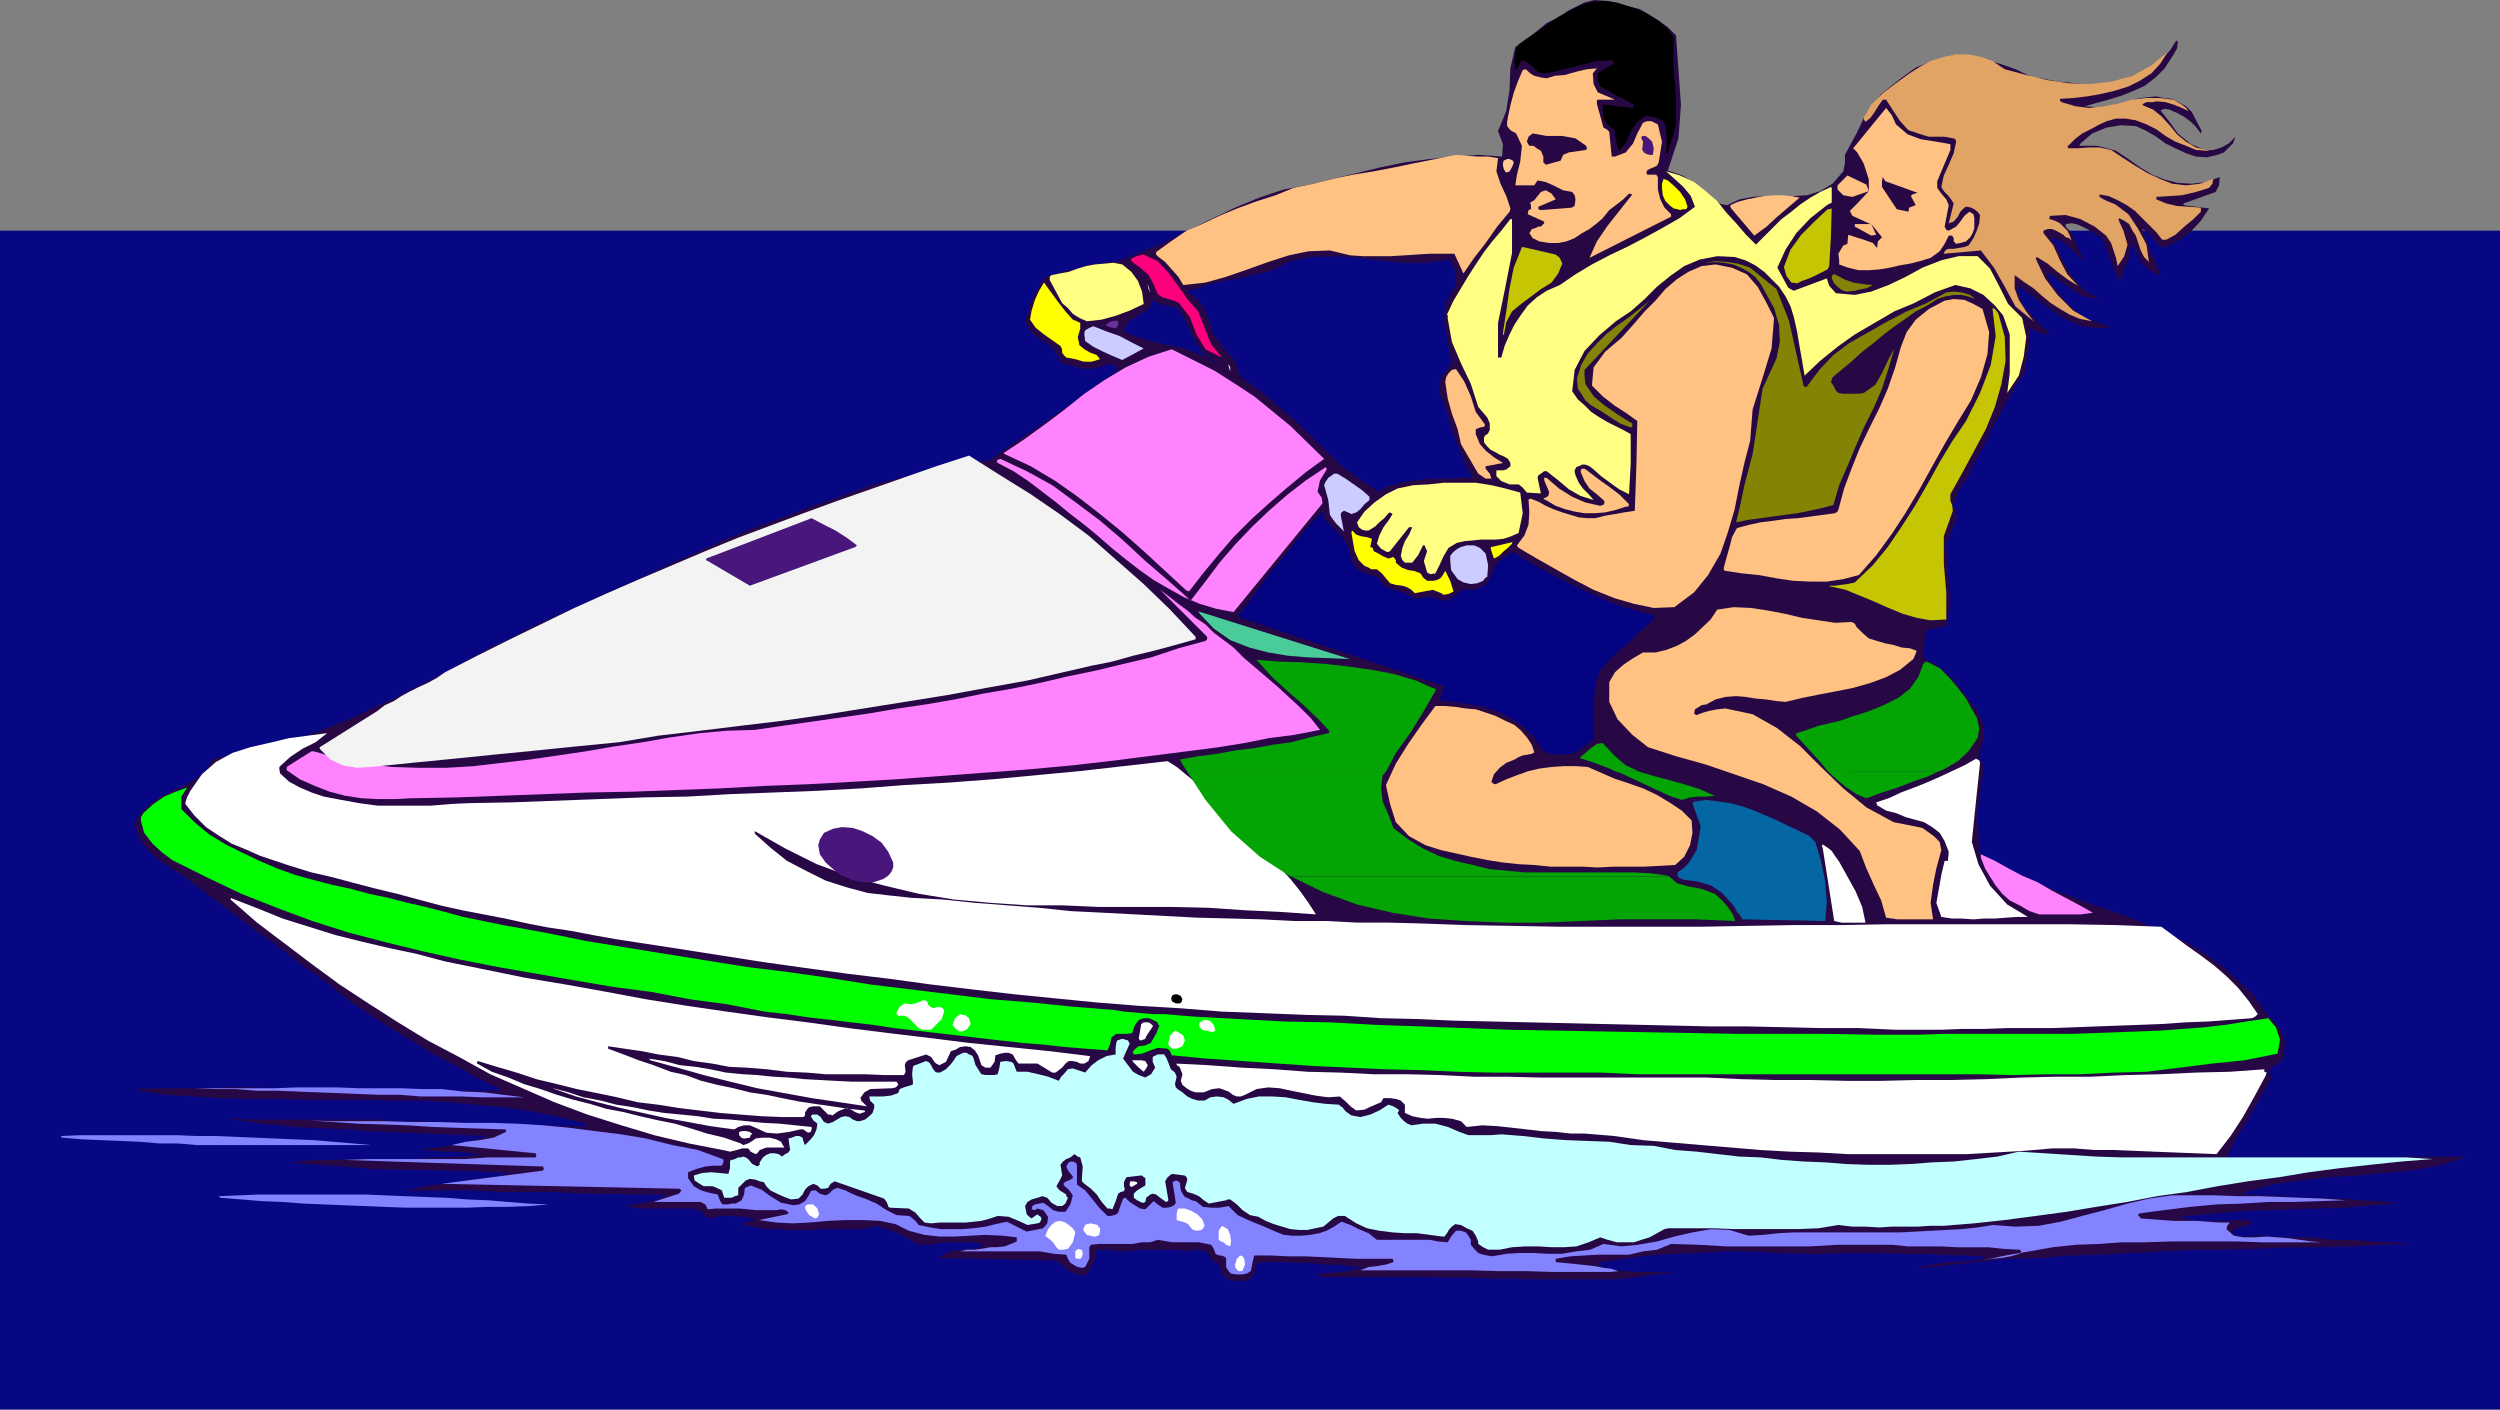 <?xml version="1.0" encoding="UTF-8" standalone="no"?>
<svg
   version="1.0"
   width="129.724mm"
   height="73.139mm"
   id="svg93"
   sodipodi:docname="Jet Skiing 09.wmf"
   xmlns:inkscape="http://www.inkscape.org/namespaces/inkscape"
   xmlns:sodipodi="http://sodipodi.sourceforge.net/DTD/sodipodi-0.dtd"
   xmlns="http://www.w3.org/2000/svg"
   xmlns:svg="http://www.w3.org/2000/svg">
  <rect width="100%" height="100%" fill="#808080" stroke="none"/>
  <sodipodi:namedview
     id="namedview93"
     pagecolor="#ffffff"
     bordercolor="#000000"
     borderopacity="0.25"
     inkscape:showpageshadow="2"
     inkscape:pageopacity="0.0"
     inkscape:pagecheckerboard="0"
     inkscape:deskcolor="#d1d1d1"
     inkscape:document-units="mm" />
  <defs
     id="defs1">
    <pattern
       id="WMFhbasepattern"
       patternUnits="userSpaceOnUse"
       width="6"
       height="6"
       x="0"
       y="0" />
  </defs>
  <path
     style="fill:#070783;fill-opacity:1;fill-rule:evenodd;stroke:none"
     d="M 0,45.237 V 276.433 H 490.294 V 45.237 Z"
     id="path1" />
  <path
     style="fill:#8383ff;fill-opacity:1;fill-rule:evenodd;stroke:none"
     d="m 12.282,223.117 3.717,0.323 3.717,0.162 4.04,0.162 3.717,0.162 3.717,0.323 h 3.717 l 3.717,0.323 h 4.04 3.717 18.907 3.878 3.717 l -3.717,-0.323 -3.878,-0.323 -3.717,-0.323 -3.878,-0.162 -3.878,-0.162 -3.717,-0.162 -3.878,-0.162 -3.717,-0.162 h -3.878 l -3.878,-0.162 H 15.675 l -3.717,0.162 0.162,0.323 z"
     id="path2" />
  <path
     style="fill:#270845;fill-opacity:1;fill-rule:evenodd;stroke:none"
     d="m 202.323,65.271 -1.293,-2.1 0.646,-2.1 0.808,-2.423 1.131,-2.262 1.454,-2.1 1.616,-0.485 1.778,-0.485 1.939,-0.485 1.778,-0.485 1.616,-0.485 1.939,-0.162 1.778,-0.323 1.778,-0.162 4.525,-1.777 4.686,-1.939 4.363,-2.262 4.686,-2.262 4.686,-2.262 4.686,-1.939 4.848,-1.616 5.171,-0.969 4.525,-1.131 4.686,-1.131 4.686,-1.131 4.686,-0.969 4.848,-0.646 4.686,-0.485 4.848,-0.323 4.686,0.323 0.162,-2.423 -0.97,-2.585 1.616,-3.877 0.646,-4.201 0.162,-4.201 0.97,-4.201 2.101,-1.454 2.101,-1.616 1.939,-1.616 2.586,-1.292 1.616,-1.131 1.616,-0.808 1.616,-0.808 L 312.696,0 l 2.101,0.162 2.262,0.323 2.424,0.808 2.101,0.485 1.939,1.131 1.778,1.131 1.778,1.292 1.616,1.616 0.485,6.786 0.485,6.786 -0.485,6.624 -2.101,6.301 2.909,0.969 2.424,1.616 2.586,1.939 2.262,1.939 0.485,0.162 0.97,0.162 2.424,-1.131 2.586,-0.485 2.586,-0.162 h 5.494 l 2.586,-0.162 2.586,-0.808 2.424,-1.454 0.97,-1.131 1.131,-1.292 0.323,-1.616 v -1.616 l 2.262,-4.201 1.939,-4.039 2.909,-3.716 3.878,-3.07 2.909,-2.1 3.232,-1.292 3.232,-0.808 3.232,-0.162 3.232,0.646 3.394,0.808 3.232,1.131 3.394,1.616 1.616,0.162 1.616,0.323 1.616,0.323 1.939,0.162 1.616,0.162 1.778,0.162 h 3.717 l 2.101,-0.485 1.939,-0.485 1.939,-0.808 1.939,-0.808 1.778,-1.131 1.616,-1.292 1.616,-1.454 1.131,-1.777 0.323,-0.323 0.162,0.323 -0.162,1.292 -0.97,1.616 -1.454,2.262 -1.778,1.777 -2.101,1.616 -2.101,0.969 -2.424,0.969 -2.586,0.808 -2.424,0.646 -2.262,0.646 2.262,0.162 2.424,-0.162 2.586,-0.485 2.262,-0.808 1.454,-0.323 1.454,-0.162 1.616,-0.162 1.454,0.323 1.616,0.162 1.293,0.646 1.454,0.808 1.131,1.131 1.939,3.716 -0.162,0.485 -0.97,-1.292 -0.97,-0.969 -1.293,-0.969 -1.454,-0.808 -0.808,-0.323 -0.646,-0.323 -0.97,-0.162 -0.808,0.323 1.778,2.262 1.616,2.262 2.586,2.1 2.747,1.131 h 1.616 l 1.616,-0.485 1.454,-0.808 1.293,-1.292 -0.485,1.292 -1.778,1.777 -1.293,0.485 -2.101,0.485 -2.101,-0.162 -1.939,-0.646 -2.101,-0.969 -1.939,-0.969 -1.778,-1.292 -1.939,-1.131 -2.101,-0.969 -2.909,-0.162 -2.909,0.485 -2.747,1.131 -2.424,2.1 v 0.323 h 3.394 l 1.939,0.485 1.778,0.485 2.424,1.616 2.262,1.616 2.424,1.454 2.424,0.969 2.586,0.646 2.747,0.162 2.747,-0.323 2.747,-0.969 -0.162,1.616 -0.646,1.292 -6.302,2.262 v 0.323 l 5.01,0.646 -1.616,2.423 -2.101,2.262 -2.586,1.777 -2.586,1.292 -1.293,-0.808 -0.808,-1.131 -0.97,-1.131 -1.131,-0.646 0.808,2.262 0.808,2.262 1.131,2.262 0.808,2.1 -0.162,0.162 h -0.162 l -1.778,-0.969 -1.454,-1.292 -0.97,-1.777 -0.808,-1.777 -0.323,0.162 h -0.162 l -0.162,0.808 -0.162,1.131 -0.97,2.585 -0.808,2.262 -1.293,-2.423 -0.97,-2.908 -1.293,-3.07 -2.909,-1.777 -0.97,-0.485 -1.131,-0.485 -0.97,-0.162 -1.131,0.162 v 0.485 l 1.131,1.292 0.808,1.616 0.808,2.1 0.808,1.939 -1.293,-1.292 -1.131,-1.292 -1.454,-1.131 -1.454,-0.969 h -0.646 l -0.323,0.323 0.323,0.485 0.485,0.485 1.454,3.231 1.778,3.07 2.262,2.585 3.07,1.777 -3.07,-0.485 -2.424,-1.454 -2.262,-1.616 -2.262,-1.616 -0.323,0.323 v 0.162 l 0.162,0.323 0.97,1.777 1.293,1.454 1.293,1.616 1.293,1.292 1.616,1.454 1.778,0.969 1.939,0.485 1.778,0.646 v 0.323 h -2.747 l -2.586,-0.323 -2.262,-0.969 -2.101,-1.131 -1.939,-1.454 -1.939,-1.454 -2.101,-1.454 -1.939,-1.454 v 0.162 l -0.323,0.485 0.97,2.747 1.778,2.262 1.778,1.939 1.778,1.616 h -1.939 l -1.131,-0.646 -0.808,-0.323 v 0.969 H 283.608 l -0.323,-1.939 0.162,-3.716 2.101,-3.716 -0.162,-2.908 -1.131,-2.1 -4.525,0.646 h -4.363 l -4.848,-0.485 -4.363,-0.485 -4.525,-0.323 -4.525,0.162 -4.04,0.808 -4.04,1.939 -2.101,0.485 -1.939,0.485 -2.262,0.485 -1.939,0.323 -2.101,0.485 -1.939,0.485 -1.939,0.646 -1.939,0.485 v 0.323 l 0.323,0.162 1.293,0.808 1.131,1.292 0.808,1.292 0.485,1.454 0.97,2.908 h -4.363 l -0.646,-1.616 -1.616,-3.07 -1.293,-0.485 -1.293,-0.162 -1.293,-0.323 -1.293,-0.808 -0.808,1.777 -1.939,1.131 -1.778,1.131 -1.131,1.616 0.162,0.485 0.323,0.323 z"
     id="path3" />
  <path
     style="fill:#270845;fill-opacity:1;fill-rule:evenodd;stroke:none"
     d="m 218.321,73.349 0.646,-0.485 0.162,-0.323 V 72.057 l -0.323,-0.323 -0.646,-0.162 -0.485,-0.162 h -0.646 l -2.101,0.808 -2.101,0.162 -2.424,-0.646 -2.262,-0.485 -0.323,-0.323 -0.162,-0.323 V 70.441 69.956 l -1.454,-1.939 -1.939,-1.292 -1.939,-1.454 h 18.584 l 2.101,0.808 2.262,0.646 2.262,0.646 2.424,0.485 2.262,0.485 2.262,0.808 2.101,0.969 2.101,1.131 0.323,0.162 h 0.162 l -2.909,-1.777 -1.939,-2.747 -0.808,-1.616 h 4.363 l 0.162,0.323 2.101,2.747 2.101,2.585 0.808,2.423 z"
     id="path4" />
  <path
     style="fill:#270845;fill-opacity:1;fill-rule:evenodd;stroke:none"
     d="m 283.123,73.349 0.808,-1.131 0.808,-0.969 -0.808,-3.877 -0.323,-2.1 h 114.413 l -0.162,3.231 -0.808,4.524 -0.162,0.323 z"
     id="path5" />
  <path
     style="fill:#270845;fill-opacity:1;fill-rule:evenodd;stroke:none"
     d="m 399.96,65.271 1.131,0.323 1.131,-0.162 -0.323,-0.162 z"
     id="path6" />
  <path
     style="fill:#270845;fill-opacity:1;fill-rule:evenodd;stroke:none"
     d="m 36.037,171.902 -2.424,-1.616 -2.424,-1.616 -2.101,-1.939 -1.778,-2.262 -0.97,-2.747 1.293,-2.262 1.778,-1.777 2.101,-1.454 2.424,-1.131 2.424,-1.131 2.262,-1.292 1.939,-1.777 1.293,-2.1 4.202,-0.646 4.04,-0.808 4.202,-0.969 3.878,-1.616 3.878,-1.131 3.878,-1.616 3.717,-1.454 3.878,-1.939 3.717,-1.616 3.717,-1.939 3.878,-1.939 3.717,-1.939 3.878,-2.1 3.717,-2.1 3.878,-1.777 3.878,-2.1 5.333,-2.423 5.494,-2.423 5.656,-2.585 5.494,-2.423 5.656,-2.747 5.656,-2.423 5.333,-2.423 5.656,-2.262 5.818,-2.1 5.494,-2.1 5.656,-1.939 5.656,-2.1 5.656,-1.454 5.818,-1.292 5.333,-0.969 5.656,-1.131 h 0.646 l 3.07,-2.1 3.232,-2.262 3.232,-2.1 2.909,-2.1 3.232,-2.262 3.232,-2.262 2.909,-2.262 2.586,-1.616 h 24.725 l 0.323,0.646 3.717,2.585 3.232,2.747 3.394,2.908 6.302,6.139 3.232,3.07 3.232,2.423 3.878,2.585 0.646,-0.323 0.808,-0.646 1.454,-0.323 1.616,-0.485 1.454,-0.323 1.454,-0.162 2.747,-0.323 h 2.909 l 2.747,-0.162 h 2.586 l -1.616,-3.07 -1.293,-3.393 -1.293,-3.393 -0.97,-3.393 -0.646,-1.939 -0.646,-1.454 v -1.777 l 0.485,-1.616 0.323,-0.323 h 113.766 l -1.616,2.423 -1.616,2.747 -1.616,3.07 -1.616,2.908 -1.454,3.07 -1.616,2.908 -1.616,3.231 -1.778,2.747 -0.808,2.423 0.646,2.747 -2.101,5.008 0.323,5.655 0.485,5.332 -0.808,5.17 -4.04,0.808 -0.323,2.908 v 2.585 l 3.07,1.777 2.586,2.262 2.101,2.747 2.101,2.747 0.97,1.454 0.646,1.454 0.323,1.616 v 1.454 l -1.131,3.877 0.97,1.616 v 0.969 l -1.131,7.917 0.323,8.24 3.555,2.262 3.878,1.777 1.293,0.646 z"
     id="path7" />
  <path
     style="fill:#270845;fill-opacity:1;fill-rule:evenodd;stroke:none"
     d="m 36.037,171.902 1.778,1.292 3.878,2.908 3.878,2.908 3.717,2.908 4.04,2.747 3.878,3.07 3.717,2.747 3.878,2.747 3.717,3.07 3.878,2.585 4.202,2.747 4.04,2.423 4.202,2.585 4.363,2.262 4.363,2.423 4.525,2.262 v 0.323 H 85.163 l -4.686,-0.323 h -4.363 -4.363 l -4.525,-0.162 H 53.813 l -4.363,-0.162 h -4.525 l -4.363,0.162 h -9.05 l -4.363,0.162 H 26.987 v 0.323 l 5.494,0.808 5.333,0.323 5.656,0.323 5.494,0.162 h 5.494 l 5.818,0.162 h 11.15 l 5.333,0.162 h 5.656 l 5.656,0.323 5.333,0.485 5.494,0.485 5.333,0.808 5.494,1.131 5.171,1.292 v 0.646 l -4.04,-0.162 -4.04,-0.162 -4.04,-0.162 -4.202,-0.162 -4.202,-0.162 h -4.04 l -4.202,-0.162 -4.202,-0.162 h -4.04 l -4.04,-0.323 H 47.834 l -0.97,-0.162 H 44.602 l 3.394,0.485 3.232,0.485 3.555,0.323 3.232,0.323 3.232,0.162 3.394,0.162 3.555,0.162 3.232,0.323 24.402,0.969 -1.616,0.485 -1.616,0.485 -1.778,0.485 -1.616,0.323 -1.616,0.162 -1.778,0.323 -1.939,0.162 -1.616,0.323 h 1.293 l 1.616,0.162 1.454,0.162 h 2.909 l 1.454,0.162 1.616,0.162 1.454,0.323 -4.686,0.485 h -4.525 l -4.686,0.323 h -9.211 l -4.848,0.162 h -4.686 l -4.686,0.485 5.333,0.485 5.333,0.323 5.494,0.485 5.333,0.162 h 5.333 l 5.494,0.162 5.494,0.162 5.494,0.323 -2.747,0.646 -2.424,0.323 -2.747,0.323 -2.424,0.485 -2.909,0.323 -2.424,0.323 -2.586,0.485 -2.424,0.485 h 12.766 l 3.232,0.162 3.232,0.162 h 9.696 l 3.232,0.162 3.232,0.162 h 6.464 l 3.07,0.162 h 6.464 l -1.616,0.969 -2.101,0.485 -2.101,0.323 -2.262,0.485 1.778,0.323 1.778,0.162 h 9.211 l 1.778,0.323 1.616,1.616 2.262,-0.485 h 2.262 l 2.424,0.162 2.424,0.323 -0.485,0.323 -2.424,0.808 1.778,0.323 1.939,0.485 1.939,0.162 h 2.101 l 1.939,0.162 h 4.04 l 1.778,-0.162 h 8.242 l 2.747,-0.646 2.101,0.646 2.262,0.808 1.939,0.969 1.939,1.292 h 1.616 l 1.616,-0.162 1.616,-0.323 h 1.454 3.232 1.616 l 1.616,0.485 v 0.323 l -2.262,0.485 -2.101,0.162 -2.101,0.323 -1.939,0.969 v 0.323 l 22.786,0.485 1.131,0.808 1.131,1.131 1.293,0.646 1.454,0.323 h 0.646 l 0.808,-0.969 0.646,-1.131 0.485,-1.131 0.162,-1.454 0.485,-0.323 h 0.808 0.646 0.808 l 1.939,0.323 h 1.778 l 1.939,-0.323 h 1.939 1.778 3.717 l 1.939,0.323 1.131,-0.323 h 1.293 l 1.131,0.323 0.97,0.646 0.162,0.323 0.162,0.485 0.646,0.646 0.97,0.485 0.323,1.616 1.293,1.292 1.131,0.323 h 1.454 l 1.131,-0.162 0.808,-0.323 0.808,-1.131 0.162,-1.292 v -0.323 l 0.323,-0.323 2.747,-0.162 h 2.424 l 2.586,0.162 h 2.747 l 2.424,0.323 h 2.586 l 2.424,0.323 2.747,0.162 -2.101,0.646 -2.101,0.323 -2.262,0.162 -1.939,0.162 -0.485,0.162 0.323,0.485 h 20.846 l 3.394,0.162 h 6.949 l 3.555,0.162 h 3.555 l 3.394,0.162 h 15.675 l 1.939,-0.162 1.778,-0.162 1.454,-0.162 1.939,-0.323 1.778,-0.162 1.616,-0.162 1.616,-0.162 -1.939,-0.162 h -5.494 l -1.939,-0.162 -1.939,-0.162 -1.939,-0.485 -1.778,-0.646 v -0.323 l 5.171,-0.808 4.848,-0.646 5.01,-0.323 5.01,-0.162 5.01,-0.323 h 5.01 l 5.171,0.323 5.01,0.162 h 4.525 l 4.525,-0.162 h 4.525 l 4.525,0.162 h 4.363 l 4.525,0.162 4.363,0.162 4.363,0.162 v 0.485 l -1.778,0.323 -1.616,0.162 -1.616,0.162 h -1.939 l -1.454,0.162 -1.778,0.323 -1.778,0.323 -1.616,0.485 6.141,-0.646 5.979,-0.646 5.979,-0.646 6.302,-0.162 5.979,-0.485 6.141,-0.162 5.979,-0.323 5.979,-0.323 6.141,-0.323 h 6.141 l 5.979,-0.162 6.302,-0.323 h 5.979 l 6.141,-0.162 6.141,-0.323 6.141,-0.162 -3.878,-0.323 -3.878,-0.162 -3.878,-0.323 h -3.878 l -4.04,-0.485 h -3.878 l -3.717,-0.162 -3.717,-0.162 -1.293,0.162 h -1.131 l -0.97,-0.162 -0.808,-0.485 -0.162,-0.162 0.162,-0.485 3.394,-1.131 h 0.323 v -0.162 l -0.808,-0.646 h -2.262 l -0.97,0.162 h -5.333 l -2.586,-0.162 -2.424,-0.646 5.494,-0.485 5.333,-0.485 5.494,-0.323 5.333,-0.162 5.333,-0.162 5.494,-0.162 5.494,-0.485 5.333,-0.323 -3.717,-0.485 -3.878,-0.162 -3.878,-0.323 -3.717,-0.162 h -3.878 l -3.717,-0.323 -3.878,-0.162 -3.878,-0.162 v -0.323 l 0.323,-0.162 5.333,-1.454 5.333,-0.808 5.333,-0.646 5.656,-0.323 5.333,-0.485 5.333,-0.485 5.494,-0.969 5.333,-1.616 v -0.162 h -11.797 l -3.07,0.162 h -8.565 -3.07 -2.909 l -2.909,0.323 h -14.706 l 1.939,-3.877 2.424,-3.877 2.262,-4.039 2.262,-3.877 v -0.485 l -0.323,-0.485 v -0.485 l 0.323,-0.808 0.808,-0.485 0.97,-0.646 0.646,-0.646 0.162,-0.969 0.162,-2.262 -0.646,-2.1 -1.293,-1.777 -1.616,-1.616 -2.424,-3.554 -3.232,-3.07 -3.232,-2.908 -3.232,-2.262 -3.232,-2.1 -3.717,-1.616 -3.555,-1.616 -3.717,-1.616 -3.717,-1.292 -3.717,-1.292 -3.878,-1.454 -3.878,-1.454 -3.717,-1.616 -2.424,-1.131 z"
     id="path8" />
  <path
     style="fill:#00ff00;fill-opacity:1;fill-rule:evenodd;stroke:none"
     d="m 27.634,160.916 0.646,2.423 1.616,2.1 1.939,1.777 1.939,1.454 6.787,3.393 6.787,3.231 6.949,2.747 6.949,2.585 7.11,2.262 7.434,1.939 7.272,1.777 7.272,1.616 7.434,1.454 7.434,1.292 7.434,1.292 7.595,1.292 7.434,0.969 7.595,1.454 7.272,0.969 7.434,1.454 4.363,0.485 4.202,0.646 4.363,0.485 4.04,0.485 4.202,0.485 4.202,0.646 4.202,0.485 4.202,0.485 4.202,0.485 4.04,0.485 4.202,0.485 4.363,0.485 4.04,0.323 4.363,0.485 4.04,0.323 4.202,0.323 0.485,-1.131 0.323,-1.454 0.97,-0.646 h 2.101 l 0.97,-0.162 0.485,-1.454 0.808,-1.131 0.97,-0.323 h 0.97 l 0.808,0.323 0.97,0.485 v 0.323 l 0.323,0.323 -0.646,1.616 -0.97,1.616 v 0.162 l -0.485,0.162 -0.646,0.323 -1.293,0.162 -0.485,0.323 -0.646,0.646 v 0.323 l 0.162,0.323 1.616,-0.162 1.616,-0.646 1.454,-0.485 1.939,0.162 0.485,0.485 0.323,0.808 6.787,0.646 7.11,0.485 6.949,0.485 6.949,0.485 7.11,0.323 7.11,0.323 6.949,0.162 7.11,0.323 7.11,0.162 h 14.059 6.949 l 7.11,0.323 h 14.059 6.949 6.464 26.502 6.626 6.464 l 6.626,0.162 6.626,-0.162 h 6.464 l 6.626,-0.323 6.464,-0.162 6.464,-0.808 6.464,-0.808 6.302,-0.646 6.464,-1.292 0.485,-2.747 -0.808,-2.423 -0.97,-1.131 -0.485,-0.646 -4.363,0.646 -4.04,0.646 -4.202,0.485 -4.363,0.323 -4.202,0.323 -4.202,0.162 -4.202,0.162 -4.525,0.162 -4.363,0.162 h -25.694 l -4.202,0.162 h -9.05 l -8.888,-0.162 h -17.776 l -8.888,-0.162 -8.888,-0.162 -9.05,-0.162 -8.888,-0.162 -8.888,-0.162 -8.726,-0.323 -8.888,-0.323 -8.888,-0.323 -8.888,-0.485 -8.888,-0.162 -8.888,-0.485 -8.888,-0.485 -2.101,-0.162 -1.778,-0.162 -1.939,-0.162 h -2.262 l -1.778,-0.162 -1.939,-0.162 -1.939,-0.162 -1.939,-0.323 -8.08,-0.646 -7.918,-0.808 -8.08,-0.646 -7.918,-0.969 -7.918,-0.969 -7.918,-0.969 -8.08,-1.292 -7.918,-1.131 -7.918,-0.969 -8.08,-1.292 -8.08,-1.292 -7.918,-1.292 -7.918,-1.292 -7.918,-1.616 -8.08,-1.454 -7.918,-1.616 -3.555,-0.969 -3.717,-0.969 -3.555,-0.808 -3.717,-0.969 -3.878,-0.808 -3.555,-0.969 -3.717,-0.808 -3.717,-0.969 -3.555,-0.969 -3.555,-1.292 -3.394,-1.454 -3.394,-1.616 -3.232,-1.616 -3.232,-1.939 -2.909,-2.423 -2.586,-2.585 v -2.423 l 1.131,-1.777 -2.262,0.808 -2.262,0.969 -2.101,1.454 -1.939,1.777 -0.485,0.808 z"
     id="path9" />
  <path
     style="fill:#8383ff;fill-opacity:1;fill-rule:evenodd;stroke:none"
     d="m 38.138,213.423 4.04,0.162 h 4.04 l 4.04,0.323 h 4.04 l 4.04,0.162 4.04,0.162 4.04,0.162 4.04,0.162 3.878,0.162 h 4.202 l 4.04,0.323 h 7.918 l 4.04,0.162 h 8.242 l -4.04,-0.485 -3.878,-0.485 -4.04,-0.162 -4.202,-0.485 h -4.04 l -4.04,-0.162 h -8.08 l -4.202,-0.162 h -8.08 l -4.363,0.162 H 37.814 Z"
     id="path10" />
  <path
     style="fill:#8383ff;fill-opacity:1;fill-rule:evenodd;stroke:none"
     d="m 43.309,234.911 4.04,0.323 3.878,0.323 4.04,0.162 4.202,0.323 4.04,0.162 3.878,0.162 4.04,0.162 4.04,0.162 4.04,0.162 h 12.12 l 4.04,-0.162 h 3.878 l 4.202,-0.162 3.878,-0.323 -4.04,-0.162 -4.04,-0.323 -3.878,-0.323 -4.04,-0.162 -4.04,-0.323 -4.202,-0.162 -4.04,-0.162 -4.04,-0.162 -3.878,-0.162 H 51.066 l -4.04,0.162 -4.04,0.162 0.162,0.323 z"
     id="path11" />
  <path
     style="fill:#ffffff;fill-opacity:1;fill-rule:evenodd;stroke:none"
     d="m 45.41,176.587 5.01,4.362 5.333,4.039 5.333,4.039 5.494,4.039 5.656,3.716 5.818,3.716 5.818,3.554 6.141,3.231 6.141,3.393 6.302,2.747 6.302,2.747 6.464,2.423 6.626,2.1 6.464,1.939 6.787,1.616 6.626,1.292 1.454,0.323 1.293,-0.323 1.131,-0.323 h 1.131 l 0.485,0.646 0.97,0.485 0.323,-0.162 0.485,-0.646 1.293,-0.485 h 3.555 l -0.323,-0.485 -0.323,-0.646 -0.97,-0.485 -1.293,-0.323 h -1.454 l -1.293,0.162 -0.646,0.485 -0.808,0.485 -0.97,0.323 -0.485,-0.323 -3.232,-1.131 -3.394,-0.808 -3.07,-0.969 -3.232,-0.969 -3.232,-0.646 -3.555,-0.808 -3.232,-0.808 -3.394,-0.646 -3.232,-0.969 -3.232,-0.808 -3.232,-0.969 -3.232,-1.131 -3.232,-0.969 -3.07,-1.292 -3.232,-1.131 -2.909,-1.616 v -0.323 l 0.162,-0.162 3.717,1.131 3.878,1.131 3.878,1.292 4.04,0.969 3.878,0.969 4.04,0.808 3.878,0.808 4.04,0.969 4.04,0.485 4.04,0.646 4.04,0.485 4.04,0.485 4.04,0.323 4.202,0.323 4.04,0.162 h 4.04 l 0.323,-0.323 v -0.646 l 0.323,-0.323 v -0.162 l 0.485,-0.485 0.808,-0.162 h 1.293 l 1.616,1.616 h 0.485 l 0.323,0.162 0.485,-0.323 0.646,-0.485 0.808,-0.323 0.808,-0.323 0.97,0.323 0.808,0.485 0.808,0.323 0.97,-0.323 0.162,-0.162 -0.162,-0.162 -3.07,-0.323 -3.232,-0.485 -3.394,-0.485 -3.232,-0.485 -3.232,-0.646 -3.07,-0.646 -3.232,-0.485 -3.232,-0.808 -3.07,-0.646 -3.232,-0.808 -3.07,-1.131 -2.909,-0.646 -3.394,-1.292 -2.909,-0.969 -2.909,-1.131 -3.07,-1.131 v -0.485 l 3.232,0.485 3.394,0.485 3.232,0.646 3.717,0.485 3.232,0.808 3.555,0.485 3.394,0.646 3.394,0.162 4.04,0.323 3.878,0.485 3.878,0.162 3.717,0.323 h 3.878 3.878 l 3.717,0.162 h 3.878 l 0.323,-0.646 -0.162,-1.292 0.162,-0.485 0.485,-0.485 3.555,-1.131 0.97,0.485 0.646,0.969 0.323,0.323 0.646,0.323 0.646,-0.323 0.646,-0.323 0.97,-2.1 0.97,-0.323 0.808,-0.485 1.131,-0.162 0.97,0.162 0.808,0.646 0.646,0.969 0.323,0.969 0.323,0.969 0.808,0.485 h 0.97 l 0.808,-1.131 0.162,-1.292 0.97,-0.323 0.808,-0.162 h 0.808 l 0.808,0.323 0.646,1.131 0.485,0.646 h 3.717 l 2.909,1.777 h 0.646 l 0.646,-0.485 0.646,-0.485 0.646,-0.808 0.646,-0.485 h 0.808 l 0.808,0.162 0.646,0.323 h 0.808 l 0.808,-0.485 0.323,-0.969 -7.918,-0.969 -7.918,-0.808 -7.918,-0.808 -7.757,-0.969 -8.08,-0.969 -7.757,-0.969 -8.08,-1.131 -7.757,-0.969 -8.08,-1.131 -7.757,-1.131 -8.08,-1.292 -7.757,-1.454 -8.08,-1.454 -7.757,-1.292 -7.918,-1.616 -7.918,-1.616 -5.494,-1.454 -5.333,-1.131 -5.494,-1.292 -5.171,-1.292 -5.171,-1.616 -5.171,-1.616 -5.171,-2.1 -5.01,-1.939 v 0.323 z"
     id="path12" />
  <path
     style="fill:#ffffff;fill-opacity:1;fill-rule:evenodd;stroke:none"
     d="m 230.765,208.9 0.323,0.162 0.323,0.323 0.485,1.292 -0.323,1.292 0.323,0.808 0.808,0.646 0.808,0.485 0.97,0.323 h 1.616 l 1.616,-0.646 1.454,-0.162 1.778,0.646 0.808,0.646 0.808,0.323 h 0.808 l 0.808,-0.323 2.262,-1.131 2.262,-0.323 2.262,0.162 2.262,0.485 2.424,0.485 2.424,0.485 2.424,0.323 2.262,-0.162 1.131,0.969 0.97,0.969 1.131,0.808 1.616,-0.162 0.97,-0.485 1.131,-0.485 1.131,-0.485 0.485,-0.808 h 1.293 l 1.131,0.162 0.97,0.323 0.808,0.808 v 1.616 l 1.454,0.646 1.616,0.323 1.454,0.162 1.616,-0.162 h 1.454 l 1.616,0.162 1.778,0.485 1.131,1.131 3.07,-0.323 2.909,0.162 2.909,0.323 2.909,0.323 2.747,0.323 2.909,0.162 2.909,0.323 h 2.747 l 5.818,0.485 5.656,0.808 5.818,0.485 5.656,0.485 5.818,0.485 5.818,0.485 5.818,0.323 5.656,0.162 5.656,0.323 h 23.109 l 5.656,-0.323 5.656,-0.323 5.656,-0.485 h 4.202 l 4.04,0.323 h 4.04 l 3.878,0.162 3.878,0.162 4.04,0.162 4.04,0.162 4.04,0.162 2.747,-3.554 2.424,-3.716 2.262,-4.039 2.262,-4.201 v -0.162 l 0.162,-0.323 -0.485,-0.162 v -0.485 l -6.787,0.485 -6.787,0.162 -6.787,0.323 -6.787,0.162 -6.949,0.323 h -6.787 l -6.787,0.162 -6.949,0.323 -6.787,0.162 h -6.949 l -6.626,0.162 h -6.949 l -6.949,-0.162 h -6.787 l -6.787,-0.162 -6.949,-0.323 h -32.482 l -6.626,-0.162 h -6.464 l -6.626,-0.323 -6.464,-0.162 h -6.626 l -6.464,-0.323 -6.464,-0.162 -6.464,-0.485 -6.464,-0.323 -6.626,-0.485 -6.464,-0.323 h 0.323 z"
     id="path13" />
  <path
     style="fill:#ff83ff;fill-opacity:1;fill-rule:evenodd;stroke:none"
     d="m 56.237,151.06 2.586,1.777 2.909,1.292 2.909,1.131 3.07,0.808 3.232,0.485 3.394,0.162 h 3.232 l 3.07,-0.162 8.726,-0.162 8.726,-0.323 8.565,-0.323 8.565,-0.323 8.888,-0.162 8.403,-0.323 8.726,-0.323 8.726,-0.485 8.403,-0.323 8.888,-0.485 8.403,-0.485 8.726,-0.646 8.565,-0.646 8.726,-0.646 8.726,-0.808 8.403,-0.969 5.01,-0.646 5.171,-0.646 5.01,-0.646 5.01,-0.646 5.01,-0.808 4.848,-0.969 5.01,-0.646 5.01,-0.969 -1.778,-2.262 -2.101,-2.1 -2.262,-2.1 -2.101,-1.939 -2.262,-1.939 -2.262,-1.939 -2.101,-1.777 -2.101,-2.1 -1.939,-1.454 -1.939,-1.454 -1.616,-1.616 -1.939,-1.292 -1.616,-1.454 -1.778,-1.292 -1.616,-1.292 -1.939,-1.454 9.211,9.209 v 0.485 l -0.323,0.323 -5.333,1.454 -5.333,1.777 -5.494,1.292 -5.333,1.292 -5.494,1.131 -5.494,1.292 -5.494,1.131 -5.656,0.969 -5.494,1.131 -5.656,0.969 -5.494,0.808 -5.656,0.969 -5.656,0.808 -5.656,0.808 -5.656,0.808 -5.494,0.808 -5.494,0.162 -5.333,0.485 -5.656,0.808 -5.494,0.969 -5.494,0.808 -5.656,0.969 -5.494,0.808 -5.494,0.808 -5.494,0.646 -5.494,0.646 -5.333,0.323 h -5.494 l -5.171,-0.162 -5.171,-0.646 -5.171,-0.969 -5.01,-1.454 h -0.485 l -4.363,2.747 -0.485,0.323 z"
     id="path14" />
  <path
     style="fill:#8383ff;fill-opacity:1;fill-rule:evenodd;stroke:none"
     d="m 145.925,234.265 -0.485,1.131 -1.131,0.646 h -0.808 l -0.646,0.162 h -1.131 l -0.162,-0.162 -0.323,-0.485 -0.485,-1.292 -1.616,-0.323 -1.616,-0.485 -1.454,-0.808 -1.131,-1.616 v -1.131 l 1.616,-0.646 1.778,-0.485 1.616,-0.162 h 1.616 l 0.162,-0.323 0.162,-0.485 v -0.323 l -0.162,-0.162 -4.848,-1.777 -5.01,-0.969 -5.171,-1.292 -4.848,-0.808 -5.171,-0.646 -5.01,-0.646 -5.171,-0.485 -5.171,-0.323 -5.171,-0.162 h -5.171 l -5.171,-0.162 h -5.171 l -5.171,-0.162 H 65.125 l -5.171,-0.162 h 0.485 l 4.848,0.323 4.848,0.323 4.848,0.162 4.848,0.162 5.01,0.323 4.686,0.162 4.686,0.162 5.01,0.162 v 0.485 l -2.424,1.131 -2.747,0.485 -2.747,0.323 -2.747,0.646 16.483,1.616 0.162,0.323 -0.162,0.485 h -4.848 -4.525 l -4.686,0.323 H 76.76 72.235 l -4.848,0.162 39.107,1.292 0.162,0.485 -0.162,0.323 -19.877,2.585 46.702,0.969 0.323,0.323 -0.485,0.646 -5.01,1.616 h 9.211 l 0.97,0.485 0.485,0.969 1.616,-0.162 h 4.525 l 1.778,0.162 1.454,0.162 h 4.04 l 0.97,-0.162 0.808,0.162 0.485,0.323 0.162,0.323 -0.323,0.162 -5.494,1.131 3.394,0.485 3.232,0.162 3.394,-0.162 3.555,-0.323 3.394,-0.162 h 3.394 l 3.394,0.162 3.07,0.646 2.586,1.292 3.07,0.808 2.909,0.323 h 3.07 l 3.07,-0.162 2.909,-0.162 3.394,0.162 2.747,0.323 v 0.808 l -1.131,0.485 -1.293,0.485 -1.454,0.162 h -1.293 l -1.778,0.323 -1.293,0.162 h -1.616 l -1.293,0.323 h 7.918 2.586 2.586 2.586 l 2.747,0.485 2.424,0.162 0.323,0.808 0.485,0.808 0.808,0.485 0.646,0.323 0.808,0.162 0.646,-0.162 0.808,-1.616 v -2.262 l 0.323,-0.485 1.616,-0.162 h 6.626 l 1.616,-0.323 h 1.778 l 1.454,-0.485 2.909,0.485 h 5.171 l 2.424,0.485 0.485,0.808 0.323,0.808 v 0.162 l 0.323,0.162 0.485,0.162 h 0.323 l 0.485,0.162 0.485,0.323 v 0.808 0.969 l 0.485,0.808 0.485,0.485 1.131,0.162 h 1.131 l 0.808,-0.162 0.485,-0.323 0.323,-0.162 0.323,-1.616 0.323,-1.454 h 3.232 l 3.394,0.162 h 3.232 l 3.555,0.162 3.232,0.162 3.394,0.162 h 7.11 l 0.162,0.323 v 0.323 l -1.454,0.485 -1.778,0.323 -1.616,0.162 -1.616,0.646 h 21.654 l 5.494,0.162 h 5.333 l 5.333,0.162 h 11.15 l 1.616,-0.162 -1.454,-0.485 -1.454,-0.162 -1.616,-0.323 -1.454,-0.162 -1.454,-0.162 -1.616,-0.162 -1.616,-0.162 -1.616,-0.162 v -0.323 -0.323 l 2.909,-0.485 2.747,-0.162 2.747,-0.162 h 5.979 l 2.747,-0.646 2.747,-0.323 2.747,-1.131 5.494,0.162 5.494,0.323 h 16.16 l 5.494,-0.323 h 10.666 l 3.232,0.323 h 6.464 l 3.07,0.162 h 3.07 3.07 l 3.07,0.323 3.07,0.162 0.323,0.323 -0.323,0.485 -1.778,0.485 -1.778,0.323 -1.939,0.162 -1.778,0.323 4.525,-0.969 4.686,-0.808 4.525,-0.808 4.525,-0.485 4.686,-0.162 4.363,-0.323 h 4.525 l 4.848,-0.162 h 13.413 l 4.686,0.162 h 18.422 -6.626 l -2.101,-0.162 -2.262,-0.323 -2.262,-0.323 -2.101,-0.162 -2.101,-0.162 -2.262,0.162 h -2.262 l -1.939,-0.323 -1.454,-1.292 0.162,-0.646 0.485,-0.646 h -2.101 l -2.101,-0.162 -2.262,-0.162 h -4.525 l -2.101,-0.162 -2.101,-0.162 -2.262,-0.162 -0.162,-0.323 -0.323,-0.162 v -0.162 l 0.162,-0.323 4.848,-0.646 5.171,-0.646 5.171,-0.485 5.01,-0.162 5.171,-0.323 h 5.01 l 5.01,-0.162 5.171,-0.162 -4.363,-0.323 -4.202,-0.162 -4.202,-0.162 -4.202,-0.162 h -4.363 l -4.202,-0.162 h -8.565 l -4.525,0.646 -4.202,0.969 -4.525,1.292 -4.363,1.131 -4.202,1.131 -4.363,0.808 -4.525,0.162 -4.363,-0.323 -3.07,0.485 -3.07,0.323 -3.07,0.162 -3.07,0.162 -2.909,0.162 -3.07,0.162 H 351.803 l -3.07,0.162 -2.909,0.323 -2.909,0.162 -3.717,-1.131 -3.555,-0.162 -3.717,0.646 -3.555,0.808 -3.394,0.969 -3.717,0.646 -3.232,0.323 -3.555,-0.485 -2.586,1.131 -2.747,0.323 -2.747,0.485 h -2.747 l -2.909,-0.162 h -2.747 l -2.586,0.162 -2.747,0.485 -0.97,-0.162 -0.808,-0.162 -0.97,-0.323 -0.646,-0.646 -0.808,-0.969 v -0.969 l -0.485,-0.808 -0.485,-0.646 -0.97,-0.323 h -0.97 l -0.97,1.131 -0.646,1.131 -1.939,-0.162 -1.616,-0.323 h -10.342 l -1.616,-1.292 -1.939,-0.808 -1.616,-0.808 -1.778,-0.646 -1.454,0.969 -1.454,0.808 -1.454,0.485 -1.778,0.323 -1.778,0.162 h -1.778 l -1.616,-0.162 -1.616,-0.646 -2.586,-1.131 -2.424,-0.969 -2.424,-1.131 -1.778,-1.777 -1.778,0.323 h -1.616 l -1.616,-0.162 -1.454,-1.131 -0.808,-0.162 -0.485,-0.323 -0.485,-0.162 -0.485,-0.323 -0.646,-1.131 -0.162,-1.454 -0.323,-0.323 -0.485,-0.162 -0.323,0.162 -0.323,0.162 0.646,4.039 -0.323,0.485 -0.646,0.323 -0.808,0.162 h -0.808 l -0.97,-0.646 -0.808,-0.646 -0.646,0.646 -0.97,0.969 -0.97,-0.162 -1.131,-0.646 -0.97,-0.646 -0.808,-0.808 h -0.162 l -0.323,0.162 -0.485,1.292 -0.485,1.454 -0.323,0.323 -0.485,0.162 -0.646,0.162 h -0.646 l -1.616,-1.616 -1.293,-1.616 -1.454,-1.777 -1.616,-1.131 v -3.877 l -0.323,-0.485 v 0 l -0.485,-0.162 h -0.485 l -0.323,0.162 -0.485,0.808 0.485,0.969 0.808,0.969 v 0.323 l -0.808,0.485 -0.485,0.162 -0.485,0.323 v 0.485 l 0.97,0.808 0.808,1.131 -0.485,1.777 -0.97,1.454 h -1.293 l -1.131,-0.323 -0.97,-0.808 -0.97,-0.646 -0.808,0.162 -0.808,0.162 -0.485,0.323 -0.162,0.646 0.646,0.162 0.485,-0.323 1.131,0.323 0.646,0.808 0.162,0.323 0.162,0.162 -0.162,1.292 -0.808,0.969 -0.808,0.162 -0.808,0.162 -0.808,0.162 -0.808,0.162 -3.878,-1.939 -2.262,0.485 -1.939,0.485 -2.424,0.323 -2.101,0.162 h -4.202 l -2.101,-0.323 -2.262,-0.485 -0.646,-0.808 -0.97,-0.808 -0.323,-0.162 -2.424,-0.162 -1.939,-0.969 -1.939,-1.292 -2.262,-0.969 -1.454,-0.485 -1.131,-0.485 -1.293,-0.646 -1.454,-0.485 -0.646,0.162 -0.485,0.323 -0.646,0.646 -0.646,0.323 -1.131,-0.323 -0.808,-0.646 h -0.485 l -0.485,0.162 -0.485,0.969 -0.646,0.969 -1.131,0.646 -1.131,0.162 -2.424,-0.485 -2.101,-1.292 -1.778,-1.292 -2.101,-0.808 -1.131,0.485 z"
     id="path15" />
  <path
     style="fill:#c2ffff;fill-opacity:1;fill-rule:evenodd;stroke:none"
     d="m 146.248,231.518 0.808,-0.323 1.131,0.162 0.808,0.323 0.808,0.162 0.485,0.808 0.808,0.808 1.293,0.646 1.454,0.646 1.293,0.485 1.454,-0.162 0.808,-0.808 0.485,-0.969 0.646,-0.646 0.97,-0.485 0.808,0.323 0.646,0.646 h 0.646 l 0.808,-0.162 0.485,-0.808 0.808,-0.485 9.696,3.393 0.485,0.646 0.323,0.808 v 0.162 l 0.323,0.162 3.717,0.162 1.293,0.808 0.808,0.969 0.97,0.969 1.293,0.162 1.778,-0.162 h 5.01 l 1.616,-0.162 1.454,-0.162 1.778,-0.485 1.454,-0.485 2.101,0.162 1.939,0.808 1.778,0.808 1.939,-0.323 0.485,-0.162 0.162,-0.323 0.162,-0.485 -0.323,-0.485 h -0.162 l -0.323,-0.323 -1.131,0.808 -0.485,-0.323 -0.485,-0.485 -0.323,-1.616 0.485,-0.808 0.808,-0.485 1.131,-0.323 0.97,-0.323 0.97,0.323 0.808,0.969 1.131,0.646 h 0.97 l 0.646,-0.485 0.485,-1.131 -0.323,-0.323 v -0.323 l -1.293,-0.808 -0.162,-0.162 -0.485,-0.646 0.646,-1.131 0.485,-0.969 -0.162,-1.131 -0.162,-0.969 0.485,-0.646 0.646,-0.485 0.808,-0.323 0.808,-0.646 0.646,0.485 0.485,0.162 0.485,1.777 -0.162,2.262 v 0.646 l 0.485,0.485 1.293,0.969 1.131,1.131 0.97,1.454 1.131,1.292 h 0.485 l 0.485,0.162 0.646,-1.616 0.485,-1.454 0.485,-0.323 0.646,-0.162 0.162,-0.485 -0.162,-0.485 v -0.808 l 0.485,-0.969 2.747,-0.323 h 0.323 l 0.323,0.323 0.323,0.162 v 0.646 0.808 l -0.808,0.485 -0.808,0.485 -0.646,0.646 v 0.808 l 0.646,0.485 0.97,0.485 h 0.323 l 0.323,-0.162 0.162,-0.808 0.808,-0.646 0.485,-0.162 0.646,0.162 0.808,0.646 1.131,0.808 h 0.162 l 0.323,-0.323 -0.646,-3.716 0.485,-0.808 0.808,-0.646 2.586,0.323 0.323,0.323 0.162,0.485 -0.485,1.616 0.162,0.323 0.323,0.485 1.131,0.323 1.131,0.485 0.97,0.808 0.97,0.646 3.394,-0.646 0.323,-0.162 h 0.485 l 1.293,0.969 1.131,1.131 1.454,0.969 1.616,0.323 1.454,0.808 1.616,0.646 1.616,0.485 1.616,0.485 1.616,0.162 h 1.778 l 1.454,-0.323 1.616,-0.323 0.97,-0.808 0.97,-0.808 0.97,-0.485 h 1.293 l 2.262,1.454 2.101,0.969 2.424,0.485 2.586,0.323 2.424,0.162 h 2.424 l 2.424,0.323 2.424,0.323 h 0.485 l 0.485,-0.646 0.485,-0.808 0.485,-0.485 0.646,-0.485 1.131,0.162 1.131,0.646 1.131,0.485 0.646,0.969 0.485,1.131 v 0.485 l 0.97,0.646 0.97,0.485 h 1.131 1.131 l 2.424,-0.485 2.586,-0.162 h 2.586 l 2.586,0.162 h 2.424 l 2.424,-0.162 2.424,-0.808 2.262,-0.969 1.454,0.485 1.778,0.485 h 3.394 l 1.454,-0.485 1.616,-0.485 1.454,-0.808 1.454,-0.808 0.808,-0.162 h 8.888 l 4.04,0.162 h 12.443 l 4.04,-0.162 3.878,-0.646 2.747,0.323 h 2.586 l 2.747,0.162 2.424,-0.162 h 5.01 l 2.586,-0.162 h 2.586 l 5.979,-0.485 5.979,-0.646 6.141,-0.808 5.979,-0.808 5.818,-0.969 6.141,-0.969 5.818,-1.131 5.818,-0.808 5.979,-1.131 5.979,-0.969 6.141,-0.808 5.818,-0.969 6.141,-0.808 5.818,-0.646 6.141,-0.646 6.141,-0.485 -5.171,-0.323 h -50.581 -5.01 l -5.171,-0.162 -5.01,-0.323 -5.01,-0.323 -5.171,-0.323 -4.202,0.969 -4.202,0.485 -4.363,0.485 -4.202,0.162 -4.202,0.323 -4.202,0.162 h -4.04 l -4.525,-0.162 -4.04,-0.323 -4.202,-0.162 -4.363,-0.323 -4.04,-0.485 -4.202,-0.162 -4.202,-0.485 -4.202,-0.485 -4.202,-0.323 -4.202,-0.808 -4.525,-0.162 -4.202,-0.646 -4.363,-0.162 -4.202,-0.162 -4.202,-0.323 -4.202,-0.485 -4.202,-0.323 -2.101,0.162 h -4.363 l -1.778,-0.646 -2.262,-0.969 -2.424,-0.646 h -2.424 l -2.262,0.323 -0.808,-0.323 -0.646,-0.485 -0.646,-0.646 -0.646,-0.969 0.323,-0.485 -0.323,-0.323 -0.808,-0.485 -0.97,-0.323 -1.778,1.131 -1.778,0.808 -1.939,0.485 -1.778,-0.323 -1.131,-0.808 -0.646,-0.808 -0.323,-0.162 -0.323,-0.323 -2.586,-0.162 -2.586,-0.323 -2.747,-0.485 -2.586,-0.485 -2.586,-0.162 h -2.586 l -2.424,0.485 -2.586,0.969 -0.97,-0.808 -0.97,-0.485 -1.293,-0.162 -1.293,0.162 -1.131,0.646 h -1.293 l -1.131,-0.323 -0.97,-0.485 -0.97,-0.808 -0.97,-0.646 -0.323,-0.323 -0.162,-0.646 0.323,-1.454 -0.323,-0.808 -0.808,-0.646 -0.485,-1.292 -0.485,-1.131 -0.162,-0.162 -0.162,-0.323 h -1.293 l -0.323,0.162 -0.646,0.323 v 0.969 l 0.485,1.131 -0.808,1.292 -1.131,0.646 -1.293,-0.485 -1.131,-0.646 -0.97,-1.292 -0.97,-1.292 0.646,-1.454 0.646,-1.454 -0.162,-0.323 -0.162,-0.323 -1.131,-0.323 -0.97,0.323 -0.162,0.323 -0.162,1.131 v 1.292 l -1.778,0.323 -1.616,0.808 -1.293,0.969 -1.293,1.454 -2.424,-0.808 -0.97,0.162 -0.808,0.969 -0.485,0.485 -0.485,0.808 -2.101,-0.808 -1.939,-0.485 -2.101,-0.485 h -2.101 l -0.323,-0.808 -0.323,-0.808 -0.162,-0.162 -0.323,-0.162 -0.97,-0.162 -1.131,0.162 -0.162,1.131 -0.323,1.292 -0.646,0.162 h -1.778 l -0.808,-0.162 -1.131,-1.777 -0.485,-1.616 -0.323,-0.323 -0.485,-0.162 -0.485,-0.323 h -0.646 l -0.646,0.323 -0.646,0.323 -0.646,0.969 -0.646,0.808 -0.808,0.808 -1.131,0.646 h -0.646 l -0.323,-0.162 -0.485,-0.646 -0.323,-0.646 -0.323,-0.485 -0.646,-0.323 -2.101,0.808 h -0.162 l -0.323,0.323 -0.162,1.454 0.162,1.454 v 0.485 l -0.162,0.162 -1.616,0.485 -0.808,0.323 -0.323,0.808 -1.454,0.485 -1.454,0.162 h -2.747 l 0.162,0.808 0.808,0.808 v 0.646 l -0.323,0.969 -0.646,0.646 -0.808,0.646 -0.97,0.323 h -0.646 l -0.808,-0.323 -0.646,-0.485 -0.808,-0.162 -0.808,0.162 -0.808,0.485 -0.808,0.485 -0.97,0.323 -0.808,-0.323 -0.646,-0.969 -0.646,-0.485 h -0.97 l -0.323,0.323 0.485,0.808 0.808,0.646 -0.162,1.131 -0.485,1.131 -0.646,0.808 -0.808,0.808 -0.323,0.323 -0.162,-0.323 -0.162,-0.485 -0.162,-0.646 -0.646,-0.323 h -0.646 l -0.808,0.323 -0.646,0.162 0.162,1.292 0.162,0.969 -0.162,0.162 -0.162,0.323 -0.646,0.323 -0.646,0.485 -0.646,-0.485 -0.808,-0.162 h -0.808 l -0.808,0.323 -0.646,0.485 -0.646,0.969 v 0.485 l -0.485,0.323 -0.97,-0.485 -0.808,-0.969 -0.485,-0.323 -0.485,-0.162 -0.485,0.162 h -0.485 l -0.646,0.323 -0.485,0.162 h -0.323 l -0.162,0.323 v 1.292 l -0.323,1.131 -1.616,-0.162 -1.778,-0.162 -1.778,0.162 -1.616,0.485 0.162,0.969 0.97,0.646 0.808,0.485 h 1.778 l 0.808,0.323 0.97,0.485 0.485,1.454 h 1.454 l 0.646,-0.323 0.646,-0.162 v -1.454 z"
     id="path16" />
  <path
     style="fill:#ffffff;fill-opacity:1;fill-rule:evenodd;stroke:none"
     d="m 36.36,157.684 1.778,2.262 2.262,2.262 2.424,1.616 2.586,1.616 2.747,1.131 2.909,1.292 2.909,0.969 2.909,0.969 4.202,1.292 4.202,0.969 4.202,1.131 4.363,1.131 4.04,0.969 4.202,1.131 4.202,1.131 4.363,0.969 4.202,0.808 4.202,0.808 4.363,0.969 4.202,0.808 4.363,0.646 4.202,0.808 4.525,0.808 4.202,0.646 8.403,1.292 8.242,1.292 8.242,1.292 8.08,1.131 8.242,1.131 8.08,0.969 8.242,1.131 8.08,0.969 8.403,0.969 8.08,0.808 8.242,0.808 8.08,0.646 8.242,0.485 8.08,0.646 8.403,0.323 8.08,0.323 7.434,0.162 7.272,0.485 7.11,0.162 7.272,0.323 7.272,0.162 7.11,0.162 7.272,0.162 7.11,0.162 7.272,0.162 7.11,0.162 7.272,0.162 h 7.272 l 7.272,0.162 7.11,0.162 h 7.272 l 7.11,0.323 h 9.05 l 4.202,-0.162 h 4.363 l 4.363,-0.162 h 8.888 l 4.363,-0.162 4.202,-0.162 4.525,-0.162 4.363,-0.162 4.202,-0.162 4.525,-0.323 4.363,-0.162 4.363,-0.323 4.202,-0.323 0.646,-0.323 0.485,-0.485 -1.778,-2.585 -2.101,-2.585 -2.262,-2.262 -2.424,-2.1 -2.586,-1.939 -2.747,-1.939 -2.586,-1.939 -2.424,-1.777 -8.888,-0.323 -9.05,-0.162 h -36.037 l -9.211,0.162 h -9.05 l -9.211,0.162 -9.05,0.162 h -27.472 l -9.05,-0.162 -9.211,-0.162 -9.05,-0.323 -6.302,-0.162 h -6.141 l -6.141,-0.323 h -6.464 l -6.141,-0.323 -6.141,-0.162 -6.464,-0.162 -6.141,-0.323 -6.141,-0.323 -6.141,-0.323 -6.464,-0.323 -6.141,-0.646 -6.302,-0.485 -6.302,-0.485 -6.141,-0.646 -6.141,-0.323 -4.525,-0.485 -4.202,-0.485 -4.202,-1.131 -4.04,-1.292 -3.878,-1.939 -3.717,-1.939 -3.232,-2.585 -3.07,-2.747 v -0.485 l 5.979,3.393 6.141,3.07 6.626,2.423 6.626,1.777 6.787,1.616 6.949,1.131 7.11,0.646 7.11,0.485 h 6.949 l 7.272,0.323 h 14.382 l 7.11,0.162 7.11,0.485 6.949,0.323 6.949,0.485 -1.454,-2.262 -1.616,-2.262 -1.939,-2.423 -1.939,-2.1 -4.363,-4.362 -2.101,-2.262 -1.939,-2.262 -1.778,-1.616 -6.626,-6.462 -1.778,-1.454 -1.778,-1.454 -1.778,-1.131 -8.565,0.969 -8.565,0.969 -8.565,0.808 -8.565,0.808 -8.565,0.646 -8.726,0.485 -8.403,0.646 -8.726,0.485 -8.403,0.323 -8.565,0.323 -8.565,0.485 -8.565,0.162 -8.565,0.323 -8.565,0.323 -8.565,0.323 -8.726,0.162 -3.394,0.162 -3.878,0.323 h -7.11 -3.394 l -3.555,-0.485 -3.555,-0.646 -3.394,-0.646 -2.424,-0.808 -2.262,-0.969 -2.101,-1.131 -1.778,-1.616 -0.162,-0.808 v -0.485 l 2.101,-1.939 2.424,-1.616 2.586,-1.292 2.262,-1.777 -3.717,0.485 -3.717,0.485 -4.04,0.969 -3.555,0.808 -3.555,1.131 -3.232,1.777 -2.747,2.423 -2.262,3.231 -0.646,1.292 -0.323,0.969 v 0.162 z"
     id="path17" />
  <path
     style="fill:#f3f3f3;fill-opacity:1;fill-rule:evenodd;stroke:none"
     d="m 62.862,147.021 1.939,1.939 2.424,1.131 2.747,0.485 2.747,-0.162 8.08,-0.808 8.242,-0.808 7.918,-0.808 8.242,-0.808 7.918,-0.808 8.242,-0.808 7.757,-1.292 8.242,-0.969 7.918,-0.969 8.08,-0.969 7.918,-1.131 8.08,-1.292 8.08,-1.292 8.08,-1.292 7.918,-1.454 8.08,-1.454 4.202,-0.969 4.202,-0.969 4.202,-0.969 4.04,-0.808 4.04,-1.131 4.04,-0.969 4.202,-1.131 4.04,-1.131 v -0.485 l -5.01,-5.332 -5.171,-5.008 -5.333,-4.685 -5.494,-4.847 -5.656,-4.201 -5.656,-3.877 -5.979,-3.716 -6.141,-3.877 -6.464,2.1 -6.464,2.262 -6.464,2.262 -6.464,2.262 -6.626,2.423 -6.464,2.423 -6.464,2.423 -6.302,2.585 -6.464,2.747 -6.464,2.747 -6.302,2.747 -6.464,2.908 -6.302,3.07 -6.302,3.07 -6.464,3.231 -6.302,3.231 -1.616,1.131 -1.778,0.969 -1.778,0.808 -1.616,0.808 -1.778,0.969 -1.454,0.969 -1.778,0.808 -1.454,1.131 -11.312,7.109 v 0.323 z"
     id="path18" />
  <path
     style="fill:#ffffff;fill-opacity:1;fill-rule:evenodd;stroke:none"
     d="m 108.757,213.585 4.202,1.454 4.202,1.131 4.525,1.131 4.363,0.969 4.363,0.969 4.525,0.808 4.363,0.808 4.686,0.646 0.808,-0.485 1.131,-0.323 h 1.131 l 1.131,0.485 2.101,0.969 2.101,0.162 2.424,-0.323 2.101,-0.485 h 0.646 l 0.646,0.485 0.323,0.162 0.485,-0.162 0.162,-0.485 v -0.485 l -3.232,-0.323 -3.07,-0.323 -3.232,-0.162 -3.232,-0.323 -3.232,-0.323 -3.232,-0.162 -3.07,-0.485 -3.232,-0.323 -3.394,-0.323 -3.07,-0.485 -3.07,-0.646 -3.232,-0.485 -3.07,-0.808 -3.394,-0.646 -2.909,-0.969 -3.07,-0.808 z"
     id="path19" />
  <path
     style="fill:#ffffff;fill-opacity:1;fill-rule:evenodd;stroke:none"
     d="m 127.502,207.93 5.333,1.454 5.171,1.454 5.171,1.292 5.333,1.292 5.333,0.969 5.333,0.969 5.494,0.808 5.333,0.808 -1.131,-1.131 v -0.323 l -0.162,-0.162 0.808,-1.131 1.131,-0.646 4.363,-0.162 0.646,-0.162 0.485,-0.485 v -0.162 l -0.323,-0.485 h -5.979 -2.909 l -3.232,-0.162 -2.909,-0.162 -3.07,-0.162 -3.07,-0.323 -3.07,-0.162 -3.07,-0.323 -2.909,-0.162 -3.232,-0.323 -3.07,-0.646 -2.909,-0.485 -3.07,-0.323 -3.07,-0.808 -3.07,-0.485 h 0.162 z"
     id="path20" />
  <path
     style="fill:#49167c;fill-opacity:1;fill-rule:evenodd;stroke:none"
     d="m 138.814,110.024 8.242,4.847 20.685,-7.593 0.323,-0.323 -1.939,-1.454 -2.262,-1.454 -2.262,-1.131 -2.424,-1.292 -20.685,7.917 v 0.323 z"
     id="path21" />
  <path
     style="fill:#ffffff;fill-opacity:1;fill-rule:evenodd;stroke:none"
     d="m 145.278,222.955 v 0.162 h 0.162 l 0.323,0.162 h 0.323 l 0.97,-0.162 0.162,-0.485 0.323,-0.323 -0.323,-0.162 -0.162,-0.162 -0.808,-0.162 h -0.646 l -0.646,0.162 v 0.646 z"
     id="path22" />
  <path
     style="fill:#ffffff;fill-opacity:1;fill-rule:evenodd;stroke:none"
     d="m 158.045,237.335 0.646,0.969 1.131,0.646 0.485,-0.162 0.323,-0.646 -0.323,-1.131 -0.808,-0.808 h -0.97 l -0.485,0.162 -0.162,0.485 z"
     id="path23" />
  <path
     style="fill:#49167c;fill-opacity:1;fill-rule:evenodd;stroke:none"
     d="m 160.469,165.763 0.323,1.777 1.131,1.616 1.454,1.292 1.454,1.131 2.262,0.969 2.101,0.485 h 2.101 l 1.939,-0.646 0.97,-0.646 0.646,-0.808 0.323,-0.808 v -0.969 l -0.97,-2.1 -1.293,-1.777 -1.778,-1.292 -1.939,-0.969 -1.939,-0.646 -2.101,-0.162 -1.778,0.323 -1.778,0.808 -0.808,1.292 z"
     id="path24" />
  <path
     style="fill:#ffffff;fill-opacity:1;fill-rule:evenodd;stroke:none"
     d="m 176.144,199.206 h 1.131 l 0.485,0.162 0.485,0.323 1.939,1.939 0.646,0.323 h 1.778 l 2.101,-2.1 0.485,-1.616 -0.162,-0.323 -0.323,-0.323 -0.808,-0.162 -0.808,0.323 -0.323,-0.162 -0.323,-0.162 -0.485,-0.485 v -0.323 l -0.323,-0.323 -0.485,-0.162 -0.808,0.323 -0.808,0.323 -0.97,0.162 -1.131,-0.162 -0.97,0.646 -0.646,1.131 v 0.323 z"
     id="path25" />
  <path
     style="fill:#ffffff;fill-opacity:1;fill-rule:evenodd;stroke:none"
     d="m 186.809,200.983 0.485,0.646 0.808,0.646 h 0.646 l 0.97,-0.485 0.646,-0.969 -0.323,-1.131 -0.808,-0.646 h -0.485 l -0.485,-0.162 -0.97,0.808 z"
     id="path26" />
  <path
     style="fill:#ff83ff;fill-opacity:1;fill-rule:evenodd;stroke:none"
     d="m 195.697,90.798 3.07,1.616 2.909,1.939 2.747,2.1 2.747,2.1 2.747,2.262 2.747,2.1 2.747,2.262 2.586,2.262 2.586,2.1 2.909,2.262 2.747,1.939 3.07,1.777 2.909,1.616 3.07,1.292 3.232,0.969 3.394,0.646 17.453,-21.326 -0.162,-1.131 -0.808,-1.131 0.485,-2.262 1.293,-2.1 V 91.929 l -0.162,-0.323 -3.878,2.585 -3.555,2.747 -3.555,3.07 -3.555,3.393 -3.232,3.393 -3.07,3.554 -2.909,3.877 -2.747,3.554 -4.363,-3.877 -4.525,-3.877 -4.525,-4.201 -4.363,-3.716 -4.525,-3.393 -4.848,-3.554 -5.01,-2.747 -5.171,-2.423 -0.485,0.162 -0.162,0.162 v 0.323 z"
     id="path27" />
  <path
     style="fill:#ff83ff;fill-opacity:1;fill-rule:evenodd;stroke:none"
     d="m 197.313,89.182 4.848,2.262 4.848,2.908 4.363,3.07 4.363,3.393 4.363,3.554 4.202,3.716 4.202,3.877 4.202,3.877 h 0.162 l 0.323,0.162 2.747,-3.554 3.07,-3.716 2.909,-3.393 3.555,-3.554 3.394,-3.07 3.555,-3.07 3.717,-3.07 3.555,-2.585 -6.626,-6.462 -3.555,-2.908 -3.555,-2.908 -3.717,-2.423 -4.04,-2.585 -4.202,-2.1 -4.202,-2.1 -4.525,1.454 -4.525,2.1 -4.04,2.423 -4.04,2.747 -4.04,3.231 -3.878,2.908 -4.04,2.908 -3.878,2.585 0.162,0.162 z"
     id="path28" />
  <path
     style="fill:#ffff00;fill-opacity:1;fill-rule:evenodd;stroke:none"
     d="m 202,62.686 1.131,1.616 1.616,1.292 1.616,1.131 1.616,1.131 0.323,0.646 v 0.646 l 0.323,0.485 0.485,0.485 1.778,0.323 1.616,0.485 h 1.616 l 1.616,-0.485 -0.646,-0.808 -1.293,-0.485 -1.131,-0.646 -0.97,-0.808 -0.323,-1.616 0.485,-1.616 v -1.131 l -0.646,-0.323 -0.808,-0.323 -1.454,-1.616 -1.616,-2.1 -1.293,-1.777 -1.293,-1.777 -0.97,1.616 -0.808,1.777 -0.646,2.1 z"
     id="path29" />
  <path
     style="fill:#ffffff;fill-opacity:1;fill-rule:evenodd;stroke:none"
     d="m 205.393,242.666 1.131,0.969 0.646,0.969 0.485,0.485 h 0.646 l 1.131,-0.162 0.97,-1.292 0.485,-1.939 -0.485,-0.808 -0.808,-0.646 -0.646,-0.485 -0.97,-0.323 -0.97,0.162 -0.808,0.646 -0.646,0.808 -0.485,1.131 v 0.323 z"
     id="path30" />
  <path
     style="fill:#ffff83;fill-opacity:1;fill-rule:evenodd;stroke:none"
     d="m 205.878,54.931 2.424,4.524 1.131,0.969 0.97,1.131 1.293,0.808 1.454,0.646 2.909,-0.323 2.909,-0.808 2.586,-0.969 2.747,-1.292 -0.323,-2.423 -0.808,-2.1 -1.293,-1.777 -1.778,-1.454 -1.778,-0.323 -1.778,0.162 -1.778,0.162 -1.778,0.323 -1.616,0.485 -1.778,0.646 -1.778,0.323 -1.616,0.323 -0.323,0.323 z"
     id="path31" />
  <path
     style="fill:#ffffff;fill-opacity:1;fill-rule:evenodd;stroke:none"
     d="m 210.888,246.382 v 0.323 l 0.323,0.162 h 0.323 0.323 l 0.323,-0.323 0.162,-0.646 -0.162,-0.808 h -0.323 l -0.323,-0.162 -0.323,0.162 -0.323,0.323 v 0.485 z"
     id="path32" />
  <path
     style="fill:#ffffff;fill-opacity:1;fill-rule:evenodd;stroke:none"
     d="m 212.504,241.374 0.646,0.808 1.293,0.323 h 0.485 l 0.323,-0.162 0.323,-0.162 0.162,-0.808 v -0.485 l -0.323,-0.323 -0.162,-0.323 -0.646,-0.162 -0.646,-0.162 -0.808,0.162 -0.323,0.162 -0.323,0.646 z"
     id="path33" />
  <path
     style="fill:#ccccff;fill-opacity:1;fill-rule:evenodd;stroke:none"
     d="m 212.665,65.594 0.162,1.292 1.616,1.131 1.939,0.969 1.778,0.808 1.939,0.808 4.202,-2.262 -2.262,-1.131 -2.424,-1.292 -2.747,-0.969 -2.424,-0.969 -0.808,0.323 -0.808,0.485 -0.162,0.485 z"
     id="path34" />
  <path
     style="fill:#653299;fill-opacity:1;fill-rule:evenodd;stroke:none"
     d="m 217.19,63.979 0.485,0.162 0.485,0.162 h 0.808 l 0.323,-0.646 v -0.646 l -0.485,-0.162 -0.808,0.162 -0.646,0.323 -0.485,0.323 v 0.162 z"
     id="path35" />
  <path
     style="fill:#ff007c;fill-opacity:1;fill-rule:evenodd;stroke:none"
     d="m 222.038,51.377 1.616,1.131 1.616,1.454 0.97,1.777 0.808,1.939 0.97,0.646 1.131,0.323 1.131,0.323 0.97,0.485 2.101,2.747 1.293,3.393 1.778,2.908 3.232,1.616 -2.101,-2.585 -1.293,-3.231 -1.293,-3.231 -2.101,-2.423 -1.939,-2.747 -1.778,-2.423 -2.101,-2.262 -2.747,-1.292 -0.808,0.162 -0.646,0.162 -0.646,0.323 -0.485,0.323 0.162,0.162 z"
     id="path36" />
  <path
     style="fill:#ffffff;fill-opacity:1;fill-rule:evenodd;stroke:none"
     d="m 221.553,232.488 0.323,0.323 1.131,-0.646 v -0.323 l -0.646,-0.162 h -0.646 l -0.162,0.323 z"
     id="path37" />
  <path
     style="fill:#ffffff;fill-opacity:1;fill-rule:evenodd;stroke:none"
     d="m 222.523,208.576 0.808,0.808 0.97,0.808 0.485,-0.646 0.323,-0.646 -0.323,-0.485 -0.162,-0.323 -0.808,-0.162 h -0.646 -0.323 -0.808 l 0.162,0.323 z"
     id="path38" />
  <path
     style="fill:#ffffff;fill-opacity:1;fill-rule:evenodd;stroke:none"
     d="m 223.493,203.891 0.162,0.162 h 0.162 l 0.808,-0.323 0.162,-0.485 1.293,-1.939 v -0.162 l -0.323,-0.323 -0.485,-0.323 h -0.97 l -0.485,0.323 -0.485,2.908 z"
     id="path39" />
  <path
     style="fill:#ffffff;fill-opacity:1;fill-rule:evenodd;stroke:none"
     d="m 225.109,56.062 0.162,0.646 0.323,0.646 -0.485,-1.616 z"
     id="path40" />
  <path
     style="fill:#ffc283;fill-opacity:1;fill-rule:evenodd;stroke:none"
     d="m 227.048,50.246 1.454,1.131 1.293,1.454 1.293,1.454 0.97,1.616 4.363,-0.485 4.04,-1.131 4.202,-1.454 4.04,-1.454 4.04,-1.292 3.878,-0.808 4.202,-0.162 4.04,0.969 2.586,0.162 h 5.171 l 2.747,-0.162 2.424,-0.162 2.586,-0.162 h 4.848 l 1.778,3.877 2.101,-3.07 2.262,-2.908 2.262,-3.231 2.424,-2.908 0.162,-0.485 v -0.162 l -0.808,-2.423 -1.131,-2.423 -0.808,-2.423 0.323,-2.585 -1.939,-0.323 h -2.101 l -2.101,-0.162 -2.101,-0.162 -4.04,0.808 -4.04,0.808 -3.878,0.808 -4.202,0.808 -4.04,0.646 -3.878,0.808 -3.878,0.969 -3.878,0.808 -3.555,1.454 -3.555,1.131 -3.555,1.292 -3.555,1.454 -3.394,1.616 -3.394,1.454 -3.07,2.1 -2.909,2.1 v 0.485 z"
     id="path41" />
  <path
     style="fill:#ffffff;fill-opacity:1;fill-rule:evenodd;stroke:none"
     d="m 229.149,204.537 v 0.323 l 0.162,0.323 0.646,0.485 h 0.808 l 1.131,-0.485 0.485,-1.131 -0.323,-0.969 -0.97,-0.646 -0.323,-0.162 -0.323,-0.162 -0.97,0.969 z"
     id="path42" />
  <path
     style="fill:#000000;fill-opacity:1;fill-rule:evenodd;stroke:none"
     d="m 229.795,196.298 0.162,0.162 0.323,0.162 0.323,0.162 h 0.808 l 0.323,-0.323 0.162,-0.485 -0.323,-0.646 -0.323,-0.162 -0.323,-0.162 h -0.485 l -0.485,0.162 -0.162,0.323 -0.162,0.485 h 0.162 z"
     id="path43" />
  <path
     style="fill:#ffffff;fill-opacity:1;fill-rule:evenodd;stroke:none"
     d="m 230.765,195.975 v 0.162 z"
     id="path44" />
  <path
     style="fill:#ffffff;fill-opacity:1;fill-rule:evenodd;stroke:none"
     d="m 230.765,237.981 v 1.292 l 0.485,0.162 0.646,0.162 0.485,0.162 0.646,0.323 0.485,0.646 0.485,0.485 0.808,0.162 0.808,-0.162 0.323,-0.323 0.323,-0.485 -0.485,-1.292 -0.97,-0.969 -1.131,-0.646 -1.293,-0.485 h -1.293 l -0.162,0.323 z"
     id="path45" />
  <path
     style="fill:#04a404;fill-opacity:1;fill-rule:evenodd;stroke:none"
     d="m 232.865,151.384 -1.131,-1.777 -0.162,-0.323 -0.162,-0.323 3.555,-0.646 3.717,-0.485 3.555,-0.646 3.878,-0.485 3.555,-0.646 3.555,-0.485 3.717,-0.969 3.555,-0.808 h 0.162 v -0.485 l -1.778,-1.939 -3.717,-3.554 -1.939,-1.616 -1.939,-1.777 -1.778,-1.616 -1.616,-1.777 -1.454,-1.616 4.363,0.323 4.525,0.162 4.686,0.323 4.363,0.485 4.525,0.646 4.363,0.808 4.363,1.292 4.04,1.777 -2.424,4.201 -2.586,4.201 -2.909,4.039 -1.939,3.716 z"
     id="path46" />
  <path
     style="fill:#04a404;fill-opacity:1;fill-rule:evenodd;stroke:none"
     d="m 317.059,151.384 -1.778,-0.808 -2.586,-0.969 -2.424,-0.808 h -0.323 v -0.323 l 0.97,-0.808 1.131,-0.969 1.131,-0.808 1.131,-0.162 2.262,2.423 2.262,1.939 2.747,1.292 z"
     id="path47" />
  <path
     style="fill:#04a404;fill-opacity:1;fill-rule:evenodd;stroke:none"
     d="m 358.59,151.384 -1.454,-1.777 -1.616,-1.777 -1.616,-1.777 -1.616,-1.777 v -0.485 l 2.101,-0.646 2.262,-0.808 2.101,-0.485 2.101,-0.485 2.262,-0.808 2.101,-0.646 2.262,-0.808 2.262,-0.969 2.586,-1.292 2.262,-1.777 1.616,-2.262 0.97,-2.585 0.323,-0.323 0.323,-0.162 2.586,1.292 1.778,1.777 1.778,2.1 1.616,2.1 0.97,1.777 1.131,1.939 0.485,2.1 -0.323,1.939 -1.778,2.585 -2.101,1.939 -2.747,1.616 -1.293,0.485 z"
     id="path48" />
  <path
     style="fill:#04a404;fill-opacity:1;fill-rule:evenodd;stroke:none"
     d="m 253.227,171.902 h -0.162 l -5.979,-3.877 -5.656,-5.008 -5.01,-6.139 -3.555,-5.493 h 38.946 l -0.646,0.646 -0.323,2.423 0.323,2.747 1.131,2.585 0.97,2.585 2.909,2.262 2.909,1.777 3.07,1.454 3.232,0.969 3.394,0.808 3.394,0.808 3.394,0.323 3.394,0.323 h 21.331 l 3.394,0.162 3.394,0.485 0.323,0.162 z"
     id="path49" />
  <path
     style="fill:#04a404;fill-opacity:1;fill-rule:evenodd;stroke:none"
     d="m 317.059,151.384 0.646,0.162 2.424,1.131 2.424,1.131 2.424,1.131 2.424,1.131 2.424,0.808 1.616,-0.485 1.454,-0.162 h 1.778 l 1.616,-0.162 -2.909,-1.292 -3.07,-0.969 -2.909,-0.808 -3.07,-0.808 -2.747,-0.808 z"
     id="path50" />
  <path
     style="fill:#04a404;fill-opacity:1;fill-rule:evenodd;stroke:none"
     d="m 358.59,151.384 1.778,1.616 1.778,1.454 1.939,1.292 1.939,0.808 3.07,-1.131 3.07,-0.969 2.909,-1.131 3.232,-1.131 1.616,-0.808 z"
     id="path51" />
  <path
     style="fill:#04a404;fill-opacity:1;fill-rule:evenodd;stroke:none"
     d="m 253.227,171.902 6.302,3.07 6.626,2.423 6.949,1.616 7.11,1.131 7.272,0.485 7.434,0.323 h 7.434 l 7.757,-0.323 7.434,-0.323 h 15.19 l 7.595,0.323 -0.485,-1.292 -0.97,-1.454 -1.293,-1.454 -1.293,-1.131 -2.586,-0.969 -2.586,-0.485 -2.262,-0.646 -1.454,-1.292 z"
     id="path52" />
  <path
     style="fill:#49cc99;fill-opacity:1;fill-rule:evenodd;stroke:none"
     d="m 235.289,120.364 2.747,2.908 3.232,2.262 3.717,1.454 3.717,0.969 3.878,0.646 4.04,0.323 4.202,0.162 3.878,0.162 -29.734,-9.371 0.162,0.162 z"
     id="path53" />
  <path
     style="fill:#ffffff;fill-opacity:1;fill-rule:evenodd;stroke:none"
     d="m 235.289,201.468 0.485,0.485 0.646,0.162 0.808,0.162 0.646,0.162 0.162,-0.162 0.323,-0.162 -0.323,-1.131 -0.808,-0.808 -0.97,-0.162 -0.97,0.485 -0.162,0.485 z"
     id="path54" />
  <path
     style="fill:#ffffff;fill-opacity:1;fill-rule:evenodd;stroke:none"
     d="m 239.006,243.151 0.485,0.323 0.485,0.162 0.485,0.485 0.808,0.323 0.162,-0.969 -0.162,-1.292 -0.485,-1.131 -1.131,-0.646 -0.646,0.969 v 1.292 z"
     id="path55" />
  <path
     style="fill:#ffffff;fill-opacity:1;fill-rule:evenodd;stroke:none"
     d="m 240.945,71.734 0.323,1.131 v -0.808 l -0.323,-0.646 z"
     id="path56" />
  <path
     style="fill:#ffffff;fill-opacity:1;fill-rule:evenodd;stroke:none"
     d="m 242.238,247.998 v 0.485 l 0.323,0.485 0.162,0.162 0.323,0.162 h 0.485 l 0.162,-0.162 0.485,-1.131 -0.162,-1.131 -0.323,-0.485 -0.323,-0.162 -0.323,0.162 -0.485,0.485 z"
     id="path57" />
  <path
     style="fill:#040483;fill-opacity:1;fill-rule:evenodd;stroke:none"
     d="m 243.369,121.171 39.915,13.41 -0.485,1.292 -0.485,1.454 2.747,0.323 2.909,0.485 3.07,0.485 2.747,0.969 2.586,1.292 2.424,1.616 2.101,2.1 1.778,2.747 1.131,0.485 1.778,0.162 h 1.293 l 1.454,-0.162 1.293,-0.646 1.131,-0.808 0.97,-0.646 0.97,-1.131 -0.162,-3.231 v -3.554 l 0.323,-3.554 1.131,-3.07 2.586,-2.747 2.747,-2.262 2.586,-2.585 2.424,-2.1 0.162,-0.485 -0.162,-0.323 -3.555,-0.969 -3.717,-1.131 -3.555,-1.454 -3.394,-1.616 -3.394,-1.616 -3.394,-1.777 -3.232,-1.777 -3.232,-2.1 -1.131,0.646 -1.131,0.646 -0.97,0.808 -0.646,1.292 -0.485,1.131 -0.646,1.131 -0.808,0.969 -1.131,0.485 -0.646,0.323 h -2.747 l -0.97,0.969 -1.131,0.808 -0.97,0.485 -1.454,-0.485 -1.131,-0.323 h -1.293 l -1.131,0.162 h -1.131 l -1.778,-0.969 -2.262,-0.646 -1.939,-0.808 -0.97,-1.616 -1.616,-0.485 -1.293,-0.485 -1.293,-0.646 -0.97,-1.292 -0.646,-2.908 -1.293,-2.1 -1.939,-1.939 -1.616,-1.777 v -0.808 l -0.162,-0.646 -2.424,2.423 -2.101,2.423 -1.939,2.585 -2.262,2.747 -2.101,2.423 -1.939,2.747 -1.939,2.747 -2.101,2.585 h 0.323 z"
     id="path58" />
  <path
     style="fill:#ccccff;fill-opacity:1;fill-rule:evenodd;stroke:none"
     d="m 259.691,95.16 0.808,2.908 0.323,2.908 0.646,0.969 0.646,0.808 1.454,1.454 -0.646,-3.231 0.162,-0.485 0.485,-0.323 0.808,0.323 0.646,0.323 0.97,-0.323 0.808,-0.646 0.808,-0.969 0.97,-0.808 v -0.646 l -1.454,-1.292 -1.616,-1.131 -1.616,-1.131 -1.616,-0.969 h -0.646 l -1.131,0.808 -0.646,0.969 z"
     id="path59" />
  <path
     style="fill:#ffff00;fill-opacity:1;fill-rule:evenodd;stroke:none"
     d="m 265.024,104.369 0.323,1.939 0.323,1.777 0.808,1.777 1.131,1.131 0.808,0.323 0.485,0.323 h 1.131 l 0.97,0.808 0.808,0.969 0.808,0.969 1.131,0.323 1.293,0.162 0.97,0.323 0.808,0.485 0.646,0.646 3.555,-0.646 0.808,0.323 0.808,0.323 0.485,0.323 0.97,-0.162 0.323,-0.162 0.646,-0.323 -0.646,-2.1 -0.97,-1.939 -0.485,0.808 -0.485,0.646 -0.646,0.323 -0.646,0.162 h -1.293 l -0.808,-0.646 -0.485,-0.808 -1.293,-0.485 -1.131,-0.162 -1.293,-0.485 -1.131,-0.969 v -0.485 l -0.485,-0.646 -0.97,0.323 -1.131,-0.485 -0.808,-0.485 -0.97,-0.485 -0.162,-0.646 -0.485,-0.162 0.323,-1.616 -0.97,-0.323 -1.131,-0.162 -0.97,-0.323 -0.808,-0.808 z"
     id="path60" />
  <path
     style="fill:#ffff83;fill-opacity:1;fill-rule:evenodd;stroke:none"
     d="m 266.317,102.915 0.162,0.485 0.646,0.485 0.646,0.162 h 0.646 l 1.293,-0.808 0.808,-0.808 0.97,-0.808 0.808,-0.969 0.323,-0.162 0.485,0.323 -0.808,1.292 -0.97,1.292 -0.808,1.616 -0.485,1.616 0.808,0.969 1.131,0.646 h 0.323 l 0.323,-0.162 3.717,-4.685 h 0.646 l -0.646,1.454 -0.808,1.292 -0.485,1.292 -0.323,1.616 0.323,0.808 0.485,0.485 h 0.808 0.646 l 1.131,-1.454 0.97,-1.939 h 0.323 l 0.162,0.485 0.323,0.646 -0.646,1.939 0.646,2.262 0.646,0.323 0.97,-0.162 0.808,-1.616 0.808,-1.777 0.97,-1.616 1.616,-0.969 1.454,-0.323 1.778,-0.162 1.454,-0.162 h 3.07 l 1.454,-0.162 1.454,-0.485 1.454,-0.646 0.808,-3.877 -0.485,-4.039 -2.909,-0.808 -2.747,-0.646 -3.07,-0.485 h -6.302 l -2.909,0.323 -3.07,0.162 -3.07,0.646 -2.262,1.131 -2.262,1.616 -1.939,1.777 -1.454,2.1 v 0.162 z"
     id="path61" />
  <path
     style="fill:#ffc283;fill-opacity:1;fill-rule:evenodd;stroke:none"
     d="m 271.811,153.969 0.808,3.716 1.131,3.554 2.586,2.747 3.232,1.777 3.07,0.969 2.909,0.646 2.909,0.646 3.232,0.646 3.07,0.485 3.07,0.323 3.07,0.162 3.232,0.323 h 6.141 l 3.07,0.162 3.232,-0.162 h 5.979 l 3.07,-0.162 2.909,-0.162 1.778,-1.616 1.131,-2.262 0.485,-2.423 -0.162,-2.423 -1.939,-1.939 -2.424,-1.616 -2.424,-1.454 -2.747,-1.292 -2.747,-0.969 -2.909,-0.969 -2.586,-1.131 -2.586,-1.131 -2.424,-0.162 h -2.262 l -2.424,0.162 -2.424,0.323 -2.101,0.485 -2.262,0.808 -2.101,0.808 -2.101,0.969 -0.485,-0.162 -0.323,-0.323 0.485,-1.454 1.131,-1.292 1.293,-0.969 1.616,-0.646 0.808,-0.485 0.808,-0.323 0.97,-0.162 0.808,-0.162 0.323,-0.162 0.162,-0.162 -0.485,-1.454 -0.97,-1.454 -1.131,-1.292 -1.293,-1.131 -1.778,-0.808 -1.939,-0.969 -1.939,-0.646 -1.939,-0.646 -1.939,-0.162 -2.101,-0.323 -1.939,-0.162 h -1.939 l -2.747,3.716 -2.586,3.716 -2.424,3.877 z"
     id="path62" />
  <path
     style="fill:#ffffff;fill-opacity:1;fill-rule:evenodd;stroke:none"
     d="m 275.528,214.07 v 1.454 l 0.808,1.454 h 0.808 l 0.646,-0.323 0.485,-0.323 0.485,-0.323 0.646,-0.485 v -0.485 l -0.323,-0.485 -0.646,-0.485 -0.808,-0.485 h -0.97 l -0.808,-0.162 -0.323,0.162 z"
     id="path63" />
  <path
     style="fill:#ffffff;fill-opacity:1;fill-rule:evenodd;stroke:none"
     d="m 281.184,213.585 0.323,0.323 v 0.162 l 0.808,0.162 h 2.262 l 0.485,-0.646 0.162,-0.485 -0.162,-0.485 -0.485,-0.485 h -0.646 -0.808 -0.808 l -0.808,0.485 -0.162,0.323 z"
     id="path64" />
  <path
     style="fill:#ffc283;fill-opacity:1;fill-rule:evenodd;stroke:none"
     d="m 283.446,74.965 0.485,3.231 0.808,2.908 1.131,3.07 0.646,2.908 1.131,1.939 1.131,1.939 1.131,1.939 1.454,0.969 h 1.131 l -0.323,-0.969 -0.808,-0.969 v -0.485 l 3.394,-0.646 -1.778,-1.131 -1.616,-1.292 -1.131,-1.292 -0.808,-1.939 v -0.485 -0.485 l 0.808,-0.323 0.808,-0.162 0.162,-0.162 v -0.323 l -1.778,-2.423 -0.97,-3.07 -1.293,-2.908 -1.616,-2.423 -0.808,0.162 -0.646,0.646 -0.485,0.808 z"
     id="path65" />
  <path
     style="fill:#ffff83;fill-opacity:1;fill-rule:evenodd;stroke:none"
     d="m 359.236,39.744 v -2.908 l -0.162,-0.162 -2.101,0.969 -1.939,1.131 -1.939,1.292 -1.778,1.454 -1.939,1.454 -1.454,1.454 -3.555,3.554 -1.939,-1.939 -1.939,-2.262 -1.939,-2.1 -1.778,-2.262 -2.262,-1.939 -2.262,-1.777 -2.747,-1.292 -2.747,-0.808 1.616,1.454 1.778,1.616 1.454,1.777 0.808,2.1 -3.07,2.262 -3.394,1.939 -3.232,1.777 -3.394,1.777 -3.717,1.777 -3.394,1.777 -3.232,1.939 -3.07,2.1 -2.586,1.131 -1.939,1.292 -1.778,1.616 -1.293,1.777 -1.293,1.939 -0.97,1.939 -0.97,2.262 -0.646,2.262 h -0.646 v -6.786 l 1.454,-7.109 1.293,-6.624 v -6.624 h -0.323 l -1.778,2.262 -1.778,2.1 -1.616,2.1 -1.616,2.423 -1.454,2.262 -1.454,2.423 -1.454,2.423 -1.293,2.747 0.162,0.162 v 0.646 l 0.808,4.524 1.778,4.201 1.939,4.039 1.454,4.524 0.97,1.131 0.808,0.969 0.485,1.131 v 1.292 l -0.323,0.646 -0.162,0.162 -0.485,0.323 -0.162,0.323 v 0.969 l 0.646,0.808 0.646,0.646 0.97,0.485 0.808,0.485 0.808,0.323 0.808,0.485 0.485,0.808 v 0.646 l -0.808,0.646 -0.646,0.162 h -1.293 v 1.131 l 0.97,0.969 0.808,0.323 0.808,0.323 h 1.778 l 0.808,0.646 0.808,0.969 2.747,0.162 -0.646,-3.07 0.162,-0.485 0.485,-0.323 0.646,-0.485 h 0.485 l 2.262,1.777 2.101,1.777 2.262,1.292 2.586,0.808 -0.97,-1.131 -1.131,-1.131 -0.808,-1.131 -0.646,-1.454 -0.162,-0.646 v -0.323 l 0.323,-0.646 0.485,-0.162 0.646,-0.323 h 0.646 l 0.808,0.323 0.646,0.485 1.616,1.454 1.778,1.292 1.778,1.292 1.939,0.969 0.323,-5.978 v -5.816 l -1.454,-0.808 -1.616,-0.808 -1.616,-0.808 -1.616,-0.969 -1.454,-0.969 -1.293,-1.292 -1.293,-1.131 -1.131,-1.616 0.485,-4.201 1.939,-3.716 2.909,-3.07 3.232,-2.747 2.909,-1.939 2.747,-2.423 2.424,-2.423 2.586,-2.1 2.747,-1.939 3.07,-1.292 3.394,-0.646 3.394,0.162 2.101,0.646 1.939,0.969 1.778,1.292 2.909,2.908 1.293,1.939 0.97,1.939 0.646,2.1 0.646,2.908 0.485,2.908 0.485,2.747 0.485,2.908 3.07,-2.908 3.394,-2.747 3.394,-2.423 3.878,-2.262 3.878,-2.262 3.878,-1.616 4.04,-2.1 4.04,-1.454 2.909,0.646 2.586,1.292 2.262,2.1 1.616,1.939 1.293,3.716 v 3.877 3.716 l -0.485,3.877 2.262,-3.393 0.97,-3.716 0.485,-3.877 -0.808,-3.716 -2.747,-2.747 -1.778,-3.554 -1.778,-3.393 -2.424,-2.423 h -3.717 l -3.394,0.808 -3.717,1.454 -3.232,1.777 -3.394,1.616 -3.394,1.292 -3.232,0.646 -3.717,-0.323 -1.293,-1.454 -0.485,-1.454 -6.464,2.423 -0.646,-0.323 -0.485,-0.323 -2.101,-3.877 1.616,-3.554 2.101,-3.231 2.747,-2.908 3.07,-2.423 0.485,-0.323 z"
     id="path66" />
  <path
     style="fill:#c5c504;fill-opacity:1;fill-rule:evenodd;stroke:none"
     d="m 359.236,40.875 -0.485,0.162 h -0.323 l -2.586,2.423 -2.586,2.585 -2.101,2.908 -1.293,3.393 0.485,1.777 0.97,1.292 1.131,0.162 0.97,-0.485 0.97,-0.323 1.131,-0.485 2.909,-1.454 0.162,-0.323 0.162,-0.323 0.323,-5.655 z"
     id="path67" />
  <path
     style="fill:#ccccff;fill-opacity:1;fill-rule:evenodd;stroke:none"
     d="m 284.416,109.862 0.162,1.939 1.293,1.777 1.131,0.646 1.454,0.323 1.293,-0.162 1.131,-0.485 0.323,-0.485 0.485,-0.323 0.162,-2.262 -0.485,-2.262 -1.131,-1.131 -1.131,-0.485 h -1.454 l -1.131,0.323 -0.646,0.323 -0.646,0.485 -0.485,0.485 -0.323,0.485 z"
     id="path68" />
  <path
     style="fill:#ffff00;fill-opacity:1;fill-rule:evenodd;stroke:none"
     d="m 292.496,108.085 0.485,1.454 0.97,-0.485 0.808,-0.808 0.97,-0.808 0.808,-0.808 v -0.162 l 0.162,-0.162 -4.202,0.969 -0.162,0.162 z"
     id="path69" />
  <path
     style="fill:#ffcc99;fill-opacity:1;fill-rule:evenodd;stroke:none"
     d="m 294.758,32.474 0.162,0.646 0.323,0.646 h 0.485 l 0.323,-0.162 0.485,-0.808 0.323,-0.808 v -0.162 l -0.162,-0.323 -0.646,-0.323 h -0.485 l -0.323,0.162 -0.323,0.162 -0.162,0.485 z"
     id="path70" />
  <path
     style="fill:#c5c504;fill-opacity:1;fill-rule:evenodd;stroke:none"
     d="m 294.758,65.271 v 0.323 l 0.162,0.162 0.485,-2.585 1.131,-2.1 1.778,-1.454 1.939,-1.454 1.939,-1.454 2.101,-1.292 1.293,-1.777 0.808,-1.939 -0.485,-1.131 -0.808,-0.646 -6.302,-1.454 h -0.323 l -1.616,4.039 -0.808,4.039 -0.646,4.524 z"
     id="path71" />
  <path
     style="fill:#ffc283;fill-opacity:1;fill-rule:evenodd;stroke:none"
     d="m 295.566,24.719 0.646,0.808 1.131,0.646 1.131,2.423 -0.323,3.07 -0.646,2.585 -0.323,2.1 h 3.717 l 0.646,-0.969 1.616,0.323 1.454,0.646 1.939,0.969 1.778,0.323 0.485,0.646 0.162,0.808 -0.162,1.292 -0.323,0.162 -0.162,0.162 -5.979,0.485 h -0.162 l -0.485,-0.162 V 40.552 l 3.394,-1.454 -0.808,-1.131 -1.131,-0.646 -0.97,0.323 -0.646,0.808 -0.646,0.808 -0.808,0.485 0.162,0.646 v 0.646 l -0.485,0.162 -0.162,0.808 3.232,1.454 v 0.323 l -0.646,0.646 h -0.485 l -0.646,0.323 -0.646,0.162 -0.162,0.323 -0.323,0.485 0.646,0.969 1.293,0.646 1.939,0.323 h 1.778 l 1.616,-0.323 1.616,-0.646 1.454,-0.969 1.454,-0.808 1.454,-1.131 1.131,-0.969 1.293,-1.616 1.293,-0.969 1.454,-1.131 1.131,-1.131 v 0 l 0.646,0.162 -2.424,3.07 -2.424,3.07 -2.101,3.07 -1.454,3.231 15.998,-8.078 v -0.485 l -1.293,-1.292 -0.808,-1.616 -0.485,-1.939 v -2.423 l -0.323,-0.485 h -1.778 l -0.162,-0.485 0.162,-0.323 0.485,-0.323 0.808,-0.323 0.646,-0.323 0.323,-0.646 0.646,-4.039 -0.808,-3.393 -0.646,-0.323 -0.646,-0.323 h -0.808 l -0.808,0.323 -1.131,2.1 -0.808,1.939 -1.454,1.777 -2.101,0.808 h -0.646 l -0.485,-4.847 -0.485,-0.485 -0.646,-0.323 -1.293,-4.685 v -0.646 l 0.162,-0.162 h 3.394 l -3.394,-1.454 -0.808,-1.616 -0.162,-2.1 0.808,-0.969 -1.939,0.162 -2.101,0.485 -2.262,0.646 -1.939,0.162 -1.616,0.485 -1.131,-0.162 -1.293,-0.323 -0.808,-0.485 -0.646,-0.646 -0.323,-0.162 -0.485,0.162 -0.97,2.262 -0.808,2.262 -0.646,2.423 -0.485,2.262 -0.162,0.969 z"
     id="path72" />
  <path
     style="fill:#000000;fill-opacity:1;fill-rule:evenodd;stroke:none"
     d="m 297.02,11.956 0.162,1.616 h 0.323 l 0.97,-1.777 1.131,0.485 1.131,0.969 0.97,0.969 1.454,0.162 1.778,-0.323 1.616,-0.485 1.616,-0.323 1.778,-0.485 1.454,-0.323 1.454,-0.485 h 1.616 l 1.616,-0.162 0.162,0.162 0.323,0.485 -3.232,1.939 v 1.292 l 0.485,1.292 6.626,3.554 v 0.323 l -0.162,0.323 -5.979,-0.646 0.162,2.747 0.808,1.131 1.293,0.969 0.646,3.716 0.162,0.162 0.323,0.162 1.293,-1.616 0.808,-1.939 1.131,-1.777 1.616,-1.292 0.323,-0.162 h 0.162 l 0.97,0.323 0.97,0.162 0.97,0.485 0.646,0.808 0.323,2.747 -0.162,2.747 0.162,0.162 h 0.162 l 1.616,-5.493 v -5.655 l -0.485,-5.978 V 7.27 l -1.293,-1.777 -1.454,-1.292 -1.616,-0.969 -1.616,-0.969 -1.616,-0.646 -2.101,-0.646 -1.778,-0.485 -1.778,-0.323 -2.424,0.162 -2.424,0.646 -2.262,1.131 -2.101,1.131 -2.101,1.454 -2.101,1.454 -1.939,1.292 -1.778,1.292 -0.162,0.485 -0.323,0.323 z"
     id="path73" />
  <path
     style="fill:#ffc283;fill-opacity:1;fill-rule:evenodd;stroke:none"
     d="m 297.828,107.439 3.555,2.1 3.717,2.1 3.717,2.1 3.717,1.939 4.04,1.616 3.878,1.131 3.878,0.808 4.04,-0.162 3.878,-2.908 2.747,-3.393 2.424,-4.201 1.454,-4.201 1.293,-4.362 0.97,-4.847 0.97,-4.362 1.131,-4.362 0.485,-6.139 1.939,-6.139 1.778,-5.816 0.485,-5.978 -1.616,-3.231 -1.616,-2.908 -2.101,-2.423 -2.909,-1.292 -3.232,-0.646 -2.747,0.323 -2.586,1.131 -2.262,1.454 -2.262,1.939 -1.939,2.262 -2.101,2.1 -1.939,2.262 -2.586,2.908 -3.232,2.747 -2.262,3.07 -0.323,3.554 2.101,2.1 2.262,1.777 2.262,1.454 2.262,1.616 -0.162,8.563 -0.323,9.047 -2.101,0.323 -1.778,0.323 -1.939,0.323 -1.939,0.485 h -1.616 l -1.616,-0.162 -1.616,-0.485 -1.616,-0.485 -1.778,-0.646 -1.454,-0.646 -1.454,-0.808 -1.616,-0.646 v 0.162 h -0.323 l 0.162,2.585 -0.162,2.423 -0.808,2.1 -1.454,1.939 0.162,0.323 z"
     id="path74" />
  <path
     style="fill:#270845;fill-opacity:1;fill-rule:evenodd;stroke:none"
     d="m 299.444,27.789 0.485,0.808 h 0.808 l 0.646,0.485 0.808,0.485 0.485,1.131 v 1.131 l 0.485,0.485 2.909,-0.808 0.485,-1.131 1.131,-0.485 1.131,-0.162 1.131,-0.162 1.131,-0.162 0.162,-0.323 -0.162,-0.485 -2.101,-1.454 -2.586,-0.485 h -3.07 l -2.747,-0.485 -0.808,0.646 z"
     id="path75" />
  <path
     style="fill:#ffc283;fill-opacity:1;fill-rule:evenodd;stroke:none"
     d="m 303.161,98.068 1.939,1.131 1.778,0.646 1.939,0.485 1.939,0.323 h 2.101 l 1.939,-0.162 2.101,-0.485 1.939,-0.646 h 0.485 l 0.162,-0.485 -1.939,-1.939 -1.939,-1.454 -2.262,-1.616 -2.101,-1.616 -0.485,-0.323 h -0.162 -0.323 -0.162 v 0.323 l -0.162,0.162 0.808,1.939 0.97,1.454 1.454,1.131 1.454,1.292 v 0.646 l -0.323,0.162 -0.485,0.162 -2.909,-0.646 -2.586,-1.131 -2.586,-1.616 -2.424,-2.1 h -0.162 -0.323 v 0.485 l 0.97,2.262 v 0.162 l -0.162,0.646 -0.485,0.323 -0.485,0.162 0.162,0.162 z"
     id="path76" />
  <path
     style="fill:#838309;fill-opacity:1;fill-rule:evenodd;stroke:none"
     d="m 309.302,74.803 0.162,1.454 0.646,0.969 0.808,1.292 1.131,0.969 1.939,1.131 1.939,1.292 1.778,1.131 2.101,0.808 0.323,-0.162 v -0.646 l -0.323,-0.162 -2.586,-1.616 -2.586,-1.777 -2.101,-1.777 -1.616,-2.423 -0.162,-1.616 v -1.131 l 12.766,-13.571 -1.778,1.454 -2.262,1.777 -2.262,1.616 -2.101,1.616 -1.939,1.939 -1.778,1.939 -1.293,2.262 -0.808,2.585 z"
     id="path77" />
  <path
     style="fill:#ffc283;fill-opacity:1;fill-rule:evenodd;stroke:none"
     d="m 315.604,133.773 v 3.877 l 1.616,3.393 2.909,3.07 3.07,2.423 5.494,1.777 5.818,1.616 5.656,1.939 5.656,1.939 5.494,2.423 5.01,2.908 4.525,3.554 3.878,4.201 1.293,3.393 1.454,3.231 1.454,3.07 0.97,3.393 2.262,0.323 h 6.949 l -0.485,-3.231 0.485,-3.554 0.646,-3.231 0.97,-3.554 -0.323,-1.616 -1.131,-1.131 -1.131,-0.808 -1.131,-0.808 -5.656,-1.131 -5.333,-2.908 -4.525,-3.716 -4.202,-4.039 -4.202,-4.201 -4.525,-3.554 -4.848,-2.747 -5.333,-1.131 -1.616,0.162 -1.616,0.323 -1.131,0.323 -1.293,0.485 -0.323,-0.162 -0.162,-0.162 0.162,-0.808 0.808,-0.485 0.485,-0.323 0.97,-0.162 1.778,-0.969 1.939,-0.485 2.101,-0.162 1.939,0.162 1.939,0.323 1.939,0.162 2.101,0.323 1.778,0.162 3.394,-0.808 3.232,-0.646 3.394,-0.646 3.232,-0.646 3.394,-0.969 3.07,-1.131 2.747,-1.454 2.586,-2.1 0.485,-1.131 0.162,-0.485 -1.293,-0.485 -1.616,-0.162 -1.616,-0.485 -1.616,-0.323 -1.616,-0.485 -1.616,-0.485 -1.293,-1.131 -1.131,-1.131 -0.323,-0.646 -0.646,-0.323 -3.232,0.162 -3.232,-0.485 -3.232,-0.485 -3.394,-0.808 -3.394,-0.646 -3.232,-0.485 -3.394,-0.162 -3.232,0.485 -1.293,1.939 -3.07,2.908 -1.778,1.292 -1.778,0.969 -2.101,0.808 -2.101,0.485 h -2.424 l -1.939,1.131 -1.939,1.292 -1.616,1.454 z"
     id="path78" />
  <path
     style="fill:#49167c;fill-opacity:1;fill-rule:evenodd;stroke:none"
     d="m 322.23,27.789 -0.162,1.616 0.323,0.485 0.485,0.323 0.646,0.162 h 0.646 l 0.162,-1.292 -0.323,-1.292 -0.646,-0.646 -0.646,-0.485 h -0.485 l -0.323,0.162 v 0.323 z"
     id="path79" />
  <path
     style="fill:#ffff00;fill-opacity:1;fill-rule:evenodd;stroke:none"
     d="m 325.947,36.998 0.162,1.292 0.485,1.131 0.808,0.808 0.808,0.646 0.808,0.162 0.485,0.162 0.485,-0.162 h 0.646 l 0.162,-0.162 0.162,-0.323 -0.485,-1.454 -0.97,-1.454 -1.131,-1.131 -1.293,-1.131 -0.485,-0.162 -0.323,-0.162 -0.323,0.969 z"
     id="path80" />
  <path
     style="fill:#0467a4;fill-opacity:1;fill-rule:evenodd;stroke:none"
     d="m 329.017,171.74 0.162,0.162 v 0.162 l 0.646,0.323 0.485,0.162 2.586,0.323 2.747,0.808 2.101,1.454 1.778,1.939 0.646,0.808 0.485,0.969 0.485,0.485 0.485,0.808 0.162,0.162 h 0.323 l 15.837,0.323 0.323,-3.716 -0.323,-4.039 -0.808,-4.039 -1.131,-3.716 -1.131,-1.131 -1.293,-0.646 -1.293,-0.646 -1.454,-0.646 -2.262,-1.131 -2.262,-0.969 -2.262,-0.969 -2.262,-0.808 -2.424,-0.646 -2.262,-0.323 -2.424,-0.323 -2.424,0.323 -0.323,0.323 1.616,4.524 -0.808,4.685 -0.808,1.292 -0.808,1.292 -0.97,0.969 -1.131,0.808 z"
     id="path81" />
  <path
     style="fill:#838304;fill-opacity:1;fill-rule:evenodd;stroke:none"
     d="m 334.673,51.538 1.778,-0.162 1.778,0.162 1.616,0.323 1.616,0.646 1.454,0.808 1.293,0.969 1.131,1.454 0.808,1.454 1.778,3.231 0.97,3.231 0.162,3.393 -0.646,3.231 -2.747,5.978 -0.97,6.462 -0.97,6.301 -1.616,6.139 -0.808,3.877 -0.808,3.393 2.424,-0.485 2.424,-0.323 2.262,-0.323 2.424,-0.323 2.424,-0.323 2.424,-0.485 2.262,-0.485 2.424,-0.646 1.131,-3.877 1.616,-3.716 1.616,-3.877 1.616,-3.716 1.939,-3.877 1.616,-3.716 1.293,-4.039 1.131,-3.877 -1.293,2.423 -1.131,2.423 -1.293,2.262 -2.262,1.616 -0.97,0.162 h -3.07 l -0.97,-0.162 -0.485,-0.485 -0.485,-0.969 -0.485,-0.646 0.162,-0.485 0.162,-0.485 1.939,-1.616 1.939,-1.616 1.939,-1.777 2.101,-1.616 1.939,-1.616 2.101,-1.616 2.101,-1.454 2.262,-1.616 1.293,-0.646 1.454,-0.808 1.454,-0.969 1.454,-0.485 1.778,-0.323 h 1.454 l 1.454,0.323 1.293,0.485 -0.97,-0.808 -1.616,-0.485 -1.616,-0.162 -1.454,0.162 -3.878,2.1 -3.878,1.616 -3.717,1.939 -3.717,2.1 -3.717,2.1 -3.232,2.423 -2.747,2.908 -2.424,3.231 -0.162,0.162 -0.485,-0.162 -1.454,-6.462 -1.454,-6.462 -2.424,-6.139 -5.171,-4.201 -2.424,-0.808 -2.101,-0.323 -2.262,-0.162 -1.939,0.323 z"
     id="path82" />
  <path
     style="fill:#ffc283;fill-opacity:1;fill-rule:evenodd;stroke:none"
     d="m 338.39,111.962 3.232,0.485 3.232,0.323 3.555,0.646 3.232,0.485 3.394,0.162 h 3.232 l 3.232,-0.485 3.07,-0.808 3.394,-3.877 3.07,-4.201 2.747,-4.201 2.586,-4.362 2.586,-4.685 2.424,-4.362 2.586,-4.362 2.586,-4.201 1.939,-4.524 1.293,-4.524 0.323,-4.362 -1.293,-4.524 -1.778,-0.969 -1.778,-0.808 -2.101,-0.162 -1.778,0.323 -3.07,1.616 -2.586,2.1 -1.778,2.423 -1.131,2.908 -1.131,4.039 -1.454,4.201 -1.616,3.716 -2.101,4.201 -1.778,3.716 -1.616,4.039 -1.454,3.877 -1.131,4.201 -0.162,0.323 -0.485,0.323 -2.424,0.323 -2.424,0.323 -2.424,0.323 -2.424,0.162 -2.262,0.323 -2.586,0.323 -2.262,0.485 -2.424,0.646 -0.97,1.777 -0.485,1.939 -0.646,2.262 -0.485,1.777 v 0.485 z"
     id="path83" />
  <path
     style="fill:#ffc283;fill-opacity:1;fill-rule:evenodd;stroke:none"
     d="m 339.521,40.875 4.525,5.332 2.424,-1.777 2.101,-1.939 2.262,-1.939 2.101,-1.777 -1.616,-0.323 -1.939,-0.162 h -1.454 l -1.939,0.162 -1.778,0.323 -1.616,0.323 -1.778,0.485 -1.454,0.646 v 0.323 z"
     id="path84" />
  <path
     style="fill:#ffffff;fill-opacity:1;fill-rule:evenodd;stroke:none"
     d="m 357.459,166.247 2.262,14.379 1.454,0.323 h 4.686 l -0.646,-3.07 -1.293,-3.07 -1.616,-2.908 -1.616,-2.908 -0.808,-1.131 -0.646,-0.969 -0.808,-0.646 -0.97,-0.646 -0.162,0.323 z"
     id="path85" />
  <path
     style="fill:#c5c504;fill-opacity:1;fill-rule:evenodd;stroke:none"
     d="m 359.075,115.032 2.909,0.646 2.747,1.131 2.747,1.131 2.909,1.292 2.747,1.131 2.747,0.808 2.747,0.485 3.07,-0.162 v -5.332 l -0.485,-5.655 v -5.332 l 1.778,-5.008 -0.162,-1.131 -0.323,-0.808 V 96.937 l 2.424,-4.362 2.262,-4.201 2.262,-4.201 1.778,-4.362 1.293,-4.524 0.808,-4.524 -0.162,-4.685 -1.293,-4.685 -0.646,-0.808 -0.485,-0.162 0.646,5.493 -0.97,5.655 -2.101,5.493 -2.747,5.493 -2.747,4.039 -2.424,4.039 -2.424,4.362 -2.424,4.201 -2.586,4.039 -2.747,4.039 -2.909,3.554 -3.555,3.393 -1.454,0.323 -1.293,0.162 -1.131,0.162 h -1.131 l 0.162,0.162 z"
     id="path86" />
  <path
     style="fill:#838309;fill-opacity:1;fill-rule:evenodd;stroke:none"
     d="m 359.236,54.608 0.485,0.969 0.646,0.646 0.808,0.646 0.97,0.323 1.616,-0.162 1.293,-0.323 0.97,-0.162 1.293,-0.646 -1.778,-0.162 -2.101,-0.323 -1.778,-0.646 -1.778,-0.969 h -0.323 l -0.323,0.323 z"
     id="path87" />
  <path
     style="fill:#ffc283;fill-opacity:1;fill-rule:evenodd;stroke:none"
     d="m 364.246,29.889 1.293,2.262 0.97,3.07 v 2.262 l -0.485,-1.292 -3.717,-1.777 -1.939,1.939 v 0.808 l 1.131,1.131 1.778,0.323 3.232,-1.131 -2.262,2.423 -1.454,1.454 0.485,0.969 3.555,1.616 h -3.07 v 0.485 l 3.232,1.777 0.97,-0.162 -0.97,-2.1 2.101,2.585 -0.808,0.808 -0.162,1.292 -0.808,-0.969 -1.778,-0.646 -3.07,-0.969 -0.162,1.777 -0.808,0.323 -0.97,1.616 0.162,1.131 v 0.969 l 1.778,0.646 2.101,0.485 h 1.939 l 2.101,-0.162 1.939,-0.323 2.101,-0.485 1.939,-0.323 1.939,-0.485 2.101,-0.646 1.778,-1.292 0.97,-1.454 0.808,-1.616 h 0.646 l 0.323,0.485 v 0.646 l 0.485,0.485 0.808,-0.162 1.131,-0.323 0.808,-0.808 0.485,-0.808 0.323,-0.969 v -1.939 l -0.162,-0.808 -0.808,-0.485 -0.97,0.808 -0.808,1.131 -0.808,0.969 -1.454,0.808 -0.485,-0.162 -0.323,-0.646 0.808,-4.201 -0.485,-1.131 -0.97,-1.131 -0.808,-1.131 v -1.292 l 2.586,-6.139 v -1.131 l -2.747,-0.485 -3.07,-0.485 -2.586,-0.969 -2.262,-1.939 -0.808,-1.777 -1.131,-1.454 -6.464,7.917 z"
     id="path88" />
  <path
     style="fill:#e1a465;fill-opacity:1;fill-rule:evenodd;stroke:none"
     d="m 365.539,22.942 v 0.485 l 0.323,0.485 0.97,-0.808 0.808,-1.131 0.808,-1.292 0.808,-1.131 h 0.646 l 1.454,2.262 1.293,1.939 1.616,1.777 2.424,0.808 1.616,0.485 h 1.616 1.454 l 1.778,0.323 0.323,0.162 0.162,0.485 -0.485,2.262 -0.97,2.262 -0.97,2.1 -0.485,2.262 0.485,0.808 0.808,0.808 0.646,0.808 0.485,0.808 -0.97,3.877 0.97,-0.323 0.808,-0.969 0.485,-0.969 0.808,-0.808 0.323,-0.162 h 0.323 l 0.646,0.162 0.646,0.323 0.646,0.485 0.485,0.646 -0.162,1.616 -0.485,1.454 -0.646,1.454 -0.97,1.454 -0.97,0.323 -0.97,0.162 -0.97,0.162 h -0.97 l -0.485,0.162 -0.323,0.323 -0.162,0.485 7.272,-0.646 2.586,3.393 2.101,3.716 2.101,3.877 3.555,2.908 -1.454,-1.939 -1.454,-2.262 -0.808,-2.262 v -2.585 l 1.778,1.292 1.939,1.292 1.616,1.454 1.778,1.454 1.778,1.131 1.939,1.131 1.939,0.808 2.424,0.485 -3.717,-2.1 -3.07,-3.07 -2.424,-3.231 -1.778,-3.716 V 50.569 l 0.162,-0.162 2.101,1.292 1.939,1.616 1.939,1.454 2.101,1.292 -2.101,-2.262 -1.454,-2.747 -1.293,-2.908 -1.939,-2.423 v -0.485 l 0.808,-0.323 h 0.808 l 0.808,0.323 0.646,0.323 0.808,0.485 0.485,0.485 0.646,0.162 0.485,0.485 -0.323,-0.969 -0.485,-0.969 -1.454,-1.454 -0.97,-0.485 -0.97,-0.323 h -0.162 v -0.162 l 0.162,-0.485 h 0.162 l 2.909,-0.162 2.909,0.808 2.747,1.454 2.262,1.777 0.97,1.454 0.485,1.454 0.485,1.454 0.323,1.616 1.293,-1.939 0.646,-2.262 -0.808,-2.747 -0.808,-1.777 -0.162,-0.485 0.162,-0.162 0.97,0.485 0.97,0.646 0.646,1.292 0.646,0.969 0.485,1.454 0.485,1.454 0.646,1.292 0.97,0.969 -0.485,-3.393 -1.616,-3.07 -1.939,-2.908 -2.586,-1.939 -0.808,-0.323 -0.808,-0.323 -0.646,-0.323 -0.808,-0.485 V 38.129 l 1.778,0.323 1.778,0.808 1.778,0.969 1.616,1.131 1.454,1.454 2.747,2.747 1.131,1.454 h 0.808 l 1.778,-0.969 1.778,-1.616 1.778,-1.454 1.454,-1.454 v -0.808 l -2.262,-0.162 -2.424,-0.162 -2.101,-0.485 -1.939,-0.808 v -0.485 l 2.586,-0.162 2.424,-0.162 2.747,-0.646 2.586,-0.808 0.646,-0.808 0.162,-0.969 -2.586,0.969 -2.747,0.323 -2.747,-0.323 -2.424,-0.969 -2.424,-1.131 -2.424,-1.454 -2.262,-1.454 -2.424,-1.616 -2.262,-0.485 h -2.101 l -2.101,0.162 h -1.939 l -0.162,-0.485 h 0.162 l 1.293,-1.292 1.454,-1.131 1.616,-0.808 1.778,-0.969 1.454,-0.646 1.778,-0.485 h 1.939 l 1.939,0.323 2.101,0.808 1.939,0.969 1.778,1.292 1.939,1.131 2.101,0.808 1.939,0.808 2.101,0.162 2.101,-0.485 -2.101,0.323 -2.101,-0.485 -1.939,-1.131 -1.778,-1.454 -1.454,-1.777 -1.616,-1.777 -1.616,-1.292 -1.939,-0.808 -0.162,-0.162 0.162,-0.162 0.646,-0.323 h 1.293 l 0.646,-0.162 1.778,0.162 1.616,0.485 1.616,0.646 1.293,0.646 -0.485,-0.646 -0.808,-0.646 -0.808,-0.485 -0.808,-0.485 -2.747,-0.323 h -2.747 l -2.747,0.323 -2.747,0.808 -2.747,0.485 -2.909,0.323 -2.586,-0.323 -2.747,-0.808 -0.323,-0.323 v -0.323 l 2.586,-0.162 2.747,-0.323 2.747,-0.485 2.747,-0.646 2.586,-0.808 2.262,-1.131 2.262,-1.454 1.778,-1.939 0.808,-1.292 0.646,-0.969 -3.394,2.747 -3.555,1.939 -4.04,1.131 -4.202,0.485 -4.363,-0.162 -4.202,-0.646 -4.04,-0.969 -4.202,-1.131 -2.424,-1.616 -2.262,-0.808 -2.424,-0.485 h -2.424 l -2.424,0.485 -2.586,0.808 -2.101,1.131 -2.262,1.454 -2.424,1.777 -2.586,1.939 -2.262,2.262 z"
     id="path89" />
  <path
     style="fill:#ffffff;fill-opacity:1;fill-rule:evenodd;stroke:none"
     d="m 368.286,158.008 1.616,0.969 1.939,0.485 1.939,0.808 1.778,0.485 1.778,0.485 1.616,0.969 1.454,1.131 0.97,1.616 0.808,2.1 -0.162,1.777 h -0.646 l -0.646,2.747 -0.485,2.747 -0.485,2.747 0.97,2.747 2.101,0.323 h 1.939 l 2.262,0.162 1.939,-0.162 h 2.262 l 2.101,-0.162 2.262,-0.162 h 2.101 l -4.04,-2.423 -3.394,-3.716 -2.262,-4.201 -1.293,-4.362 0.808,-7.917 0.808,-7.593 -0.162,-0.485 -0.646,-0.323 -2.262,1.292 -2.424,1.131 -2.424,1.131 -2.586,1.131 -2.424,0.969 -2.586,0.969 -2.424,1.131 -2.424,0.808 v 0.162 l 0.162,0.162 v 0.323 z"
     id="path90" />
  <path
     style="fill:#270845;fill-opacity:1;fill-rule:evenodd;stroke:none"
     d="m 369.094,36.675 2.909,4.362 2.262,0.485 0.162,-0.808 1.293,-0.485 -0.97,-1.777 0.323,-0.323 0.97,-0.323 -6.302,-2.262 -0.485,-0.808 -0.162,0.808 z"
     id="path91" />
  <path
     style="fill:#ff83ff;fill-opacity:1;fill-rule:evenodd;stroke:none"
     d="m 388.486,168.186 0.808,2.1 0.97,1.616 1.131,1.777 1.293,1.616 1.454,1.292 1.939,0.969 1.939,1.131 1.939,0.646 h 2.747 2.747 2.586 l 2.424,-0.323 -2.586,-1.454 -2.747,-1.454 -2.747,-1.454 -2.747,-1.616 -3.07,-1.292 -2.424,-1.292 -2.909,-1.616 -2.747,-1.292 z"
     id="path92" />
  <path
     style="fill:#ffffff;fill-opacity:1;fill-rule:evenodd;stroke:none"
     d="M 419.836,43.46 Z"
     id="path93" />
</svg>
